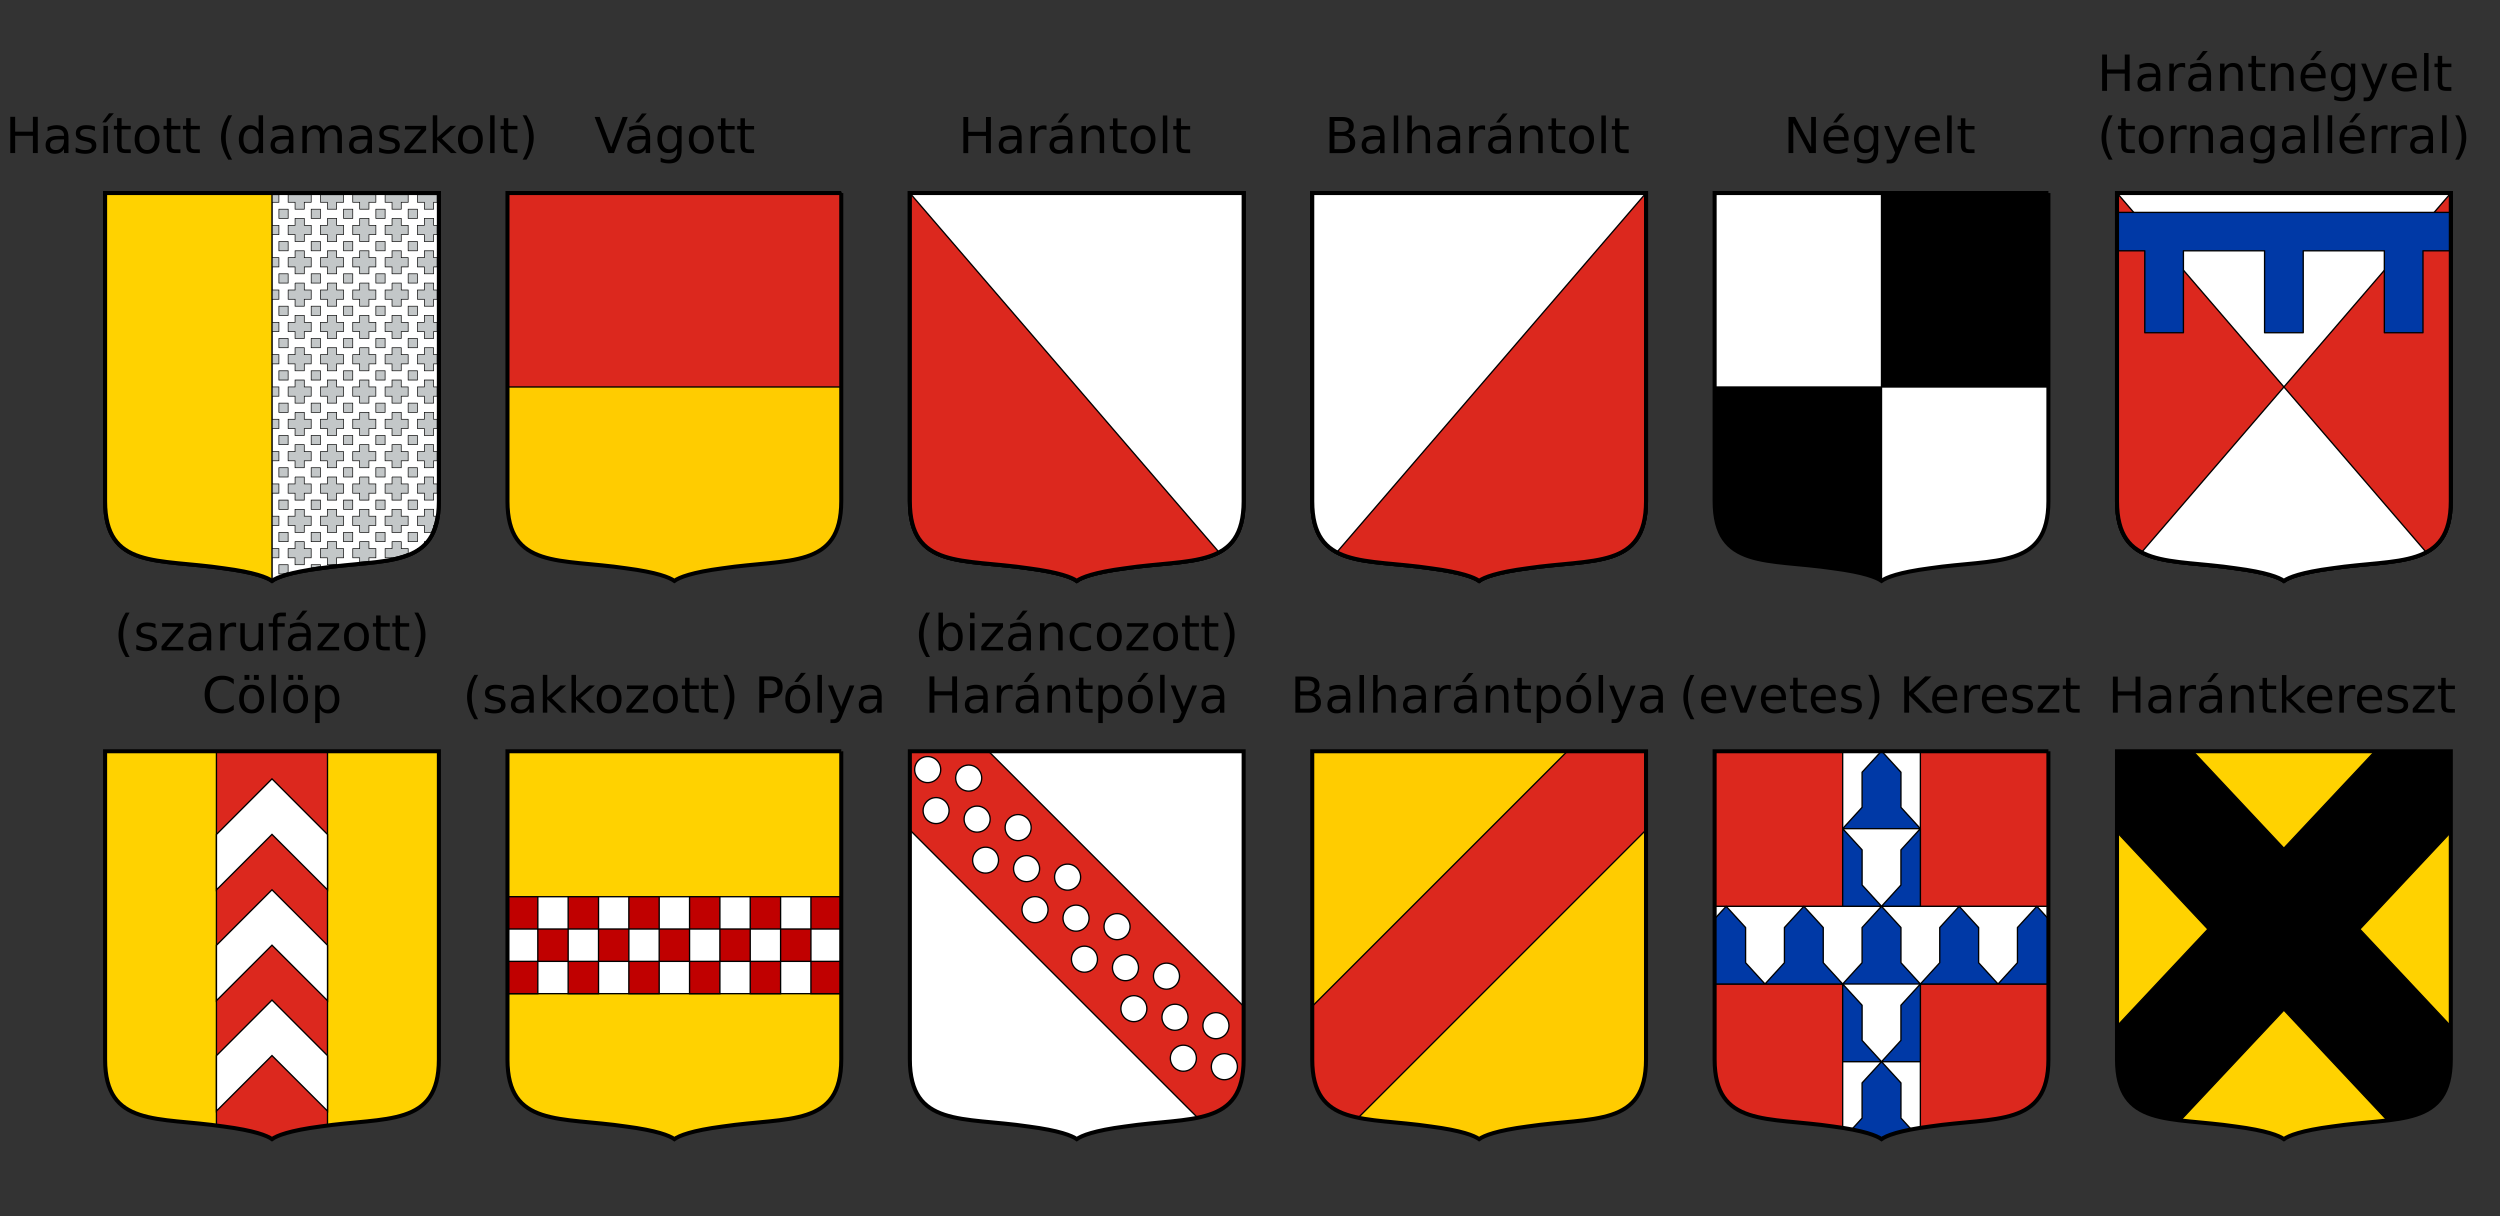 <svg xmlns="http://www.w3.org/2000/svg" width="1850" height="900"><rect width="100%" height="100%" fill="#333333" stroke="none"/><path d="m1361.51 83.947-5.032 6.75h2.75l5.844-6.75h-3.562zm79.406 1.469v27.875h3.312V85.416h-3.312zm-117.406 1.125v26.75h3.531V90.916l11.844 22.375h4.875v-26.75h-3.5v22.375l-11.875-22.375h-4.875zm127.531 1v5.688h-2.406v2.562h2.406v10.875c0 2.507.47 4.232 1.437 5.188.967.943 2.739 1.437 5.282 1.437h3.375v-2.781h-3.375c-1.373 0-2.297-.222-2.75-.688-.442-.465-.657-1.52-.657-3.156V95.791h6.782v-2.562h-6.782V87.54h-3.312zm-91.813 5.188c-3.008 0-5.408.972-7.187 2.906-1.767 1.922-2.656 4.53-2.656 7.812 0 3.176.919 5.7 2.781 7.563 1.874 1.862 4.426 2.781 7.625 2.781 1.277 0 2.54-.112 3.781-.375a19.696 19.696 0 0 0 3.625-1.156v-3.125c-1.17.62-2.337 1.096-3.531 1.406-1.182.31-2.422.469-3.688.469-2.184 0-3.895-.6-5.125-1.781-1.217-1.194-1.888-2.92-2.03-5.188h15.155v-1.625c0-2.984-.799-5.331-2.375-7.062-1.563-1.743-3.677-2.625-6.375-2.625zm20.907 0c-2.46 0-4.434.938-5.938 2.812-1.504 1.874-2.25 4.365-2.25 7.469 0 3.092.746 5.594 2.25 7.469 1.504 1.874 3.479 2.812 5.938 2.812 1.48 0 2.75-.29 3.812-.875 1.063-.585 1.945-1.474 2.625-2.656v1.625c0 2.28-.52 3.971-1.594 5.094-1.074 1.134-2.714 1.718-4.875 1.718-.978 0-1.931-.124-2.875-.375-.943-.25-1.908-.662-2.875-1.187v3.219a16.07 16.07 0 0 0 3 .78c1.027.18 2.124.282 3.282.282 3.127 0 5.452-.829 6.968-2.5 1.517-1.66 2.282-4.21 2.282-7.625V93.229h-3.313v3.03c-.68-1.181-1.562-2.07-2.625-2.655-1.062-.585-2.332-.875-3.812-.875zm46.625 0c-3.009 0-5.409.972-7.188 2.906-1.767 1.922-2.656 4.53-2.656 7.812 0 3.176.95 5.7 2.812 7.563 1.875 1.862 4.395 2.781 7.594 2.781 1.278 0 2.54-.112 3.781-.375a20.001 20.001 0 0 0 3.657-1.156v-3.125a16.488 16.488 0 0 1-3.563 1.406 14.28 14.28 0 0 1-3.656.469c-2.185 0-3.895-.6-5.125-1.781-1.218-1.194-1.92-2.92-2.063-5.188h15.157v-1.625c0-2.984-.768-5.331-2.344-7.062-1.564-1.743-3.708-2.625-6.406-2.625zm-32.469.5 8.125 19.718-.594 1.5c-.609 1.6-1.186 2.633-1.687 3.063-.502.43-1.187.656-2.094.656h-1.938v2.75h2.625c1.48 0 2.68-.366 3.563-1.094.883-.728 1.788-2.3 2.719-4.687l8.812-21.906h-3.5l-6.281 15.687-6.25-15.687h-3.5zm-13.344 2.28c1.779 0 3.178.656 4.156 1.97.991 1.313 1.47 3.143 1.47 5.53 0 2.376-.479 4.219-1.47 5.532-.978 1.313-2.377 1.969-4.156 1.969-1.767 0-3.134-.656-4.125-1.969-.979-1.313-1.469-3.156-1.469-5.531 0-2.388.49-4.218 1.47-5.531.99-1.314 2.357-1.97 4.124-1.97zm-21.687.032c1.623 0 2.927.52 3.906 1.594.99 1.074 1.476 2.51 1.5 4.312l-11.75.032c.167-1.887.808-3.337 1.906-4.375 1.11-1.04 2.6-1.563 4.438-1.563zm67.531 0c1.624 0 2.927.52 3.906 1.594.991 1.074 1.508 2.51 1.531 4.312l-11.75.032c.168-1.887.808-3.337 1.907-4.375 1.11-1.04 2.568-1.563 4.406-1.563zM1112.106 83.988l-5 6.718h2.719l5.843-6.718h-3.562zm-80.719 1.468V113.3h3.281V85.456h-3.281zm10.031 0V113.3h3.313v-11.312c0-1.958.536-3.523 1.562-4.657 1.027-1.134 2.409-1.687 4.188-1.687 1.48 0 2.603.463 3.344 1.406.74.943 1.125 2.352 1.125 4.25v12h3.28v-12.094c0-2.77-.599-4.86-1.78-6.28-1.182-1.433-2.915-2.157-5.22-2.157-1.396 0-2.644.31-3.718.906-1.062.597-1.993 1.482-2.781 2.688V85.456h-3.313zm143.594 0V113.3h3.313V85.456h-3.313zm-201.125 1.125v26.72h9.594c2.996 0 5.314-.637 6.937-1.938 1.624-1.302 2.438-3.144 2.438-5.532 0-1.814-.478-3.325-1.469-4.53-.979-1.219-2.377-2.025-4.156-2.407 1.48-.239 2.61-.846 3.375-1.813.764-.967 1.156-2.27 1.156-3.906 0-2.113-.758-3.729-2.25-4.875s-3.617-1.719-6.375-1.719h-9.25zm164.281.97v5.718h-2.437v2.562h2.437v10.875c0 2.507.47 4.233 1.438 5.188.967.943 2.738 1.406 5.281 1.406h3.375v-2.75h-3.375c-1.373 0-2.296-.222-2.75-.687-.442-.466-.656-1.521-.656-3.157V95.831h6.781V93.27h-6.781V87.55h-3.313zm46.969 0v5.718h-2.406v2.562h2.406v10.875c0 2.507.502 4.233 1.469 5.188.967.943 2.707 1.406 5.25 1.406h3.375v-2.75h-3.375c-1.373 0-2.297-.222-2.75-.687-.442-.466-.656-1.521-.656-3.157V95.831h6.78V93.27h-6.78V87.55h-3.313zm-207.625 2h5.344c1.767 0 3.078.33 3.937 1 .872.668 1.313 1.681 1.313 3.03 0 1.361-.441 2.363-1.313 3.032-.86.656-2.17 1-3.937 1h-5.344V89.55zm28.406 3.218c-1.074 0-2.178.136-3.312.375a21.282 21.282 0 0 0-3.5 1.031v3.031a13.16 13.16 0 0 1 3.125-1.218 13.818 13.818 0 0 1 3.375-.407c1.802 0 3.196.415 4.187 1.25 1.003.824 1.5 1.984 1.5 3.5v.313h-4.625c-2.996 0-5.265.573-6.781 1.719-1.504 1.146-2.25 2.868-2.25 5.125 0 1.934.607 3.467 1.813 4.625 1.217 1.146 2.852 1.718 4.906 1.718 1.623 0 3.003-.27 4.125-.843 1.122-.585 2.06-1.501 2.812-2.72v3.032h3.282v-11.437c0-3.056-.724-5.34-2.157-6.844-1.432-1.504-3.599-2.25-6.5-2.25zm55.969 0c-1.074 0-2.178.136-3.312.375a21.599 21.599 0 0 0-3.532 1.031v3.031c1.003-.549 2.07-.944 3.157-1.218a13.567 13.567 0 0 1 3.343-.407c1.803 0 3.197.415 4.188 1.25 1.003.824 1.5 1.984 1.5 3.5v.313h-4.625c-2.997 0-5.265.573-6.781 1.719-1.505 1.146-2.25 2.868-2.25 5.125 0 1.934.606 3.467 1.812 4.625 1.218 1.146 2.853 1.718 4.906 1.718 1.624 0 3.003-.27 4.125-.843 1.122-.585 2.06-1.501 2.813-2.72v3.032h3.281v-11.437c0-3.056-.692-5.34-2.125-6.844-1.433-1.504-3.6-2.25-6.5-2.25zm25.375 0c-1.588 0-2.921.31-4.031.906-1.11.585-2.027 1.47-2.719 2.688v-3.094h-3.312V113.3h3.312v-10.562c0-2.269.51-3.982 1.5-5.188 1.003-1.218 2.419-1.844 4.281-1.844.526 0 1.008.05 1.438.157a4.17 4.17 0 0 1 1.219.468l-.032-3.375a10.12 10.12 0 0 0-.906-.125 5.949 5.949 0 0 0-.75-.062zm12.219 0c-1.075 0-2.179.136-3.313.375a21.282 21.282 0 0 0-3.5 1.031v3.031a13.16 13.16 0 0 1 3.125-1.218 13.567 13.567 0 0 1 3.344-.407c1.803 0 3.197.415 4.188 1.25 1.002.824 1.5 1.984 1.5 3.5v.313h-4.625c-2.997 0-5.234.573-6.75 1.719-1.505 1.146-2.25 2.868-2.25 5.125 0 1.934.575 3.467 1.78 4.625 1.218 1.146 2.854 1.718 4.907 1.718 1.624 0 3.003-.27 4.125-.843 1.122-.585 2.06-1.501 2.813-2.72v3.032h3.312v-11.437c0-3.056-.724-5.34-2.156-6.844-1.433-1.504-3.6-2.25-6.5-2.25zm25.125 0c-1.397 0-2.645.31-3.719.906-1.062.597-1.993 1.482-2.781 2.688v-3.094h-3.313V113.3h3.313v-11.312c0-1.958.536-3.523 1.562-4.657 1.027-1.134 2.409-1.687 4.188-1.687 1.48 0 2.603.463 3.344 1.406.74.943 1.093 2.352 1.093 4.25v12h3.313v-12.094c0-2.77-.6-4.86-1.781-6.28-1.182-1.433-2.915-2.157-5.22-2.157zm35.781 0c-2.877 0-5.146.95-6.781 2.812-1.624 1.863-2.438 4.424-2.438 7.72 0 3.282.814 5.875 2.438 7.75 1.635 1.861 3.904 2.78 6.781 2.78 2.865 0 5.115-.919 6.75-2.78 1.635-1.875 2.438-4.468 2.438-7.75 0-3.296-.803-5.857-2.438-7.72-1.635-1.862-3.885-2.812-6.75-2.812zm0 2.812c1.755 0 3.13.697 4.156 2.094 1.027 1.385 1.563 3.25 1.563 5.625 0 2.388-.536 4.272-1.563 5.656-1.026 1.385-2.401 2.094-4.156 2.094-1.779 0-3.192-.69-4.219-2.062-1.014-1.385-1.531-3.288-1.531-5.688s.536-4.283 1.563-5.656c1.026-1.385 2.42-2.063 4.187-2.063zm-182.875 4.97h5.813c1.945 0 3.38.387 4.312 1.187.943.788 1.406 2.016 1.406 3.687 0 1.66-.463 2.907-1.406 3.719-.931.8-2.367 1.187-4.312 1.187h-5.813v-9.78zm30.5 2.687h3.281v.718c0 2.15-.546 3.887-1.656 5.188-1.098 1.29-2.58 1.937-4.406 1.937-1.325 0-2.38-.35-3.156-1.03-.765-.693-1.125-1.612-1.125-2.782 0-1.468.504-2.516 1.53-3.125 1.027-.609 2.87-.906 5.532-.906zm55.938 0h3.28v.718c0 2.15-.545 3.887-1.655 5.188-1.099 1.29-2.58 1.937-4.407 1.937-1.325 0-2.38-.35-3.156-1.03-.764-.693-1.125-1.612-1.125-2.782 0-1.468.505-2.516 1.531-3.125 1.027-.609 2.87-.906 5.532-.906zm37.593 0h3.282v.718c0 2.15-.547 3.887-1.657 5.188-1.098 1.29-2.548 1.937-4.375 1.937-1.325 0-2.38-.35-3.156-1.03-.764-.693-1.156-1.612-1.156-2.782 0-1.468.504-2.516 1.531-3.125s2.87-.906 5.531-.906zM787.592 83.983l-5.03 6.72h2.75l5.843-6.72h-3.563zm72.907 1.47v27.843h3.28V85.452h-3.28zm-147.625 1.124v26.719h3.625v-12.719h13.125v12.719h3.625V86.577h-3.625v10.969h-13.125V86.577h-3.625zm110.75.969v5.719h-2.407v2.562h2.407v10.875c0 2.507.501 4.233 1.468 5.188.967.943 2.708 1.406 5.25 1.406h3.375v-2.75h-3.375c-1.372 0-2.296-.222-2.75-.688-.441-.465-.656-1.52-.656-3.156V95.827h6.781v-2.562h-6.78v-5.719h-3.313zm47 0v5.719h-2.438v2.562h2.438v10.875c0 2.507.47 4.233 1.437 5.188.967.943 2.739 1.406 5.281 1.406h3.375v-2.75h-3.375c-1.372 0-2.296-.222-2.75-.688-.441-.465-.656-1.52-.656-3.156V95.827h6.781v-2.562h-6.78v-5.719h-3.313zm-123.282 5.219c-1.074 0-2.178.136-3.312.375a21.282 21.282 0 0 0-3.5 1.031v3.031a13.16 13.16 0 0 1 3.125-1.219 13.567 13.567 0 0 1 3.344-.406c1.802 0 3.196.415 4.187 1.25 1.003.824 1.5 1.984 1.5 3.5v.313h-4.594c-2.996 0-5.265.572-6.78 1.718-1.505 1.147-2.25 2.87-2.25 5.125 0 1.934.606 3.468 1.812 4.625 1.217 1.147 2.853 1.72 4.906 1.72 1.623 0 2.971-.272 4.094-.845 1.122-.584 2.06-1.5 2.812-2.718v3.031H756v-11.438c0-3.056-.724-5.34-2.157-6.843-1.432-1.504-3.599-2.25-6.5-2.25zm25.407 0c-1.588 0-2.953.31-4.063.906-1.11.585-1.995 1.47-2.687 2.687v-3.093h-3.313v20.031H766v-10.563c0-2.268.478-3.981 1.468-5.187 1.003-1.218 2.45-1.844 4.313-1.844.525 0 1.008.05 1.437.156.442.096.818.254 1.188.47v-3.376c-.334-.06-.632-.101-.906-.125a5.95 5.95 0 0 0-.75-.062zm12.187 0c-1.074 0-2.178.136-3.312.375a21.282 21.282 0 0 0-3.5 1.031v3.031a13.16 13.16 0 0 1 3.125-1.219 13.818 13.818 0 0 1 3.375-.406c1.802 0 3.196.415 4.187 1.25 1.003.824 1.5 1.984 1.5 3.5v.313h-4.625c-2.996 0-5.265.572-6.781 1.718-1.504 1.147-2.25 2.87-2.25 5.125 0 1.934.607 3.468 1.812 4.625 1.218 1.147 2.853 1.72 4.907 1.72 1.623 0 3.002-.272 4.125-.845 1.122-.584 2.06-1.5 2.812-2.718v3.031h3.281v-11.438c0-3.056-.723-5.34-2.156-6.843-1.432-1.504-3.599-2.25-6.5-2.25zm25.125 0c-1.397 0-2.613.31-3.687.906-1.063.597-1.994 1.482-2.782 2.687v-3.093h-3.312v20.031h3.312v-11.313c0-1.957.505-3.522 1.532-4.656 1.026-1.134 2.44-1.687 4.218-1.687 1.48 0 2.573.463 3.313 1.406.74.943 1.125 2.352 1.125 4.25v12h3.281v-12.094c0-2.77-.568-4.86-1.75-6.281-1.182-1.433-2.946-2.156-5.25-2.156zm35.781 0c-2.877 0-5.114.95-6.75 2.812-1.623 1.863-2.437 4.424-2.437 7.719 0 3.283.814 5.876 2.437 7.75 1.636 1.862 3.873 2.781 6.75 2.781 2.865 0 5.115-.919 6.75-2.781 1.636-1.874 2.47-4.467 2.47-7.75 0-3.295-.834-5.856-2.47-7.719-1.635-1.862-3.885-2.812-6.75-2.812zm0 2.812c1.755 0 3.161.697 4.188 2.094 1.027 1.385 1.531 3.25 1.531 5.625 0 2.388-.504 4.271-1.531 5.656-1.027 1.385-2.433 2.094-4.188 2.094-1.778 0-3.16-.69-4.187-2.063-1.015-1.384-1.531-3.288-1.531-5.687 0-2.4.504-4.283 1.53-5.656 1.028-1.385 2.422-2.063 4.188-2.063zm-96.406 7.656h3.25v.72c0 2.148-.546 3.885-1.656 5.187-1.098 1.289-2.549 1.937-4.375 1.937-1.325 0-2.38-.35-3.156-1.031-.764-.692-1.157-1.611-1.157-2.781 0-1.469.505-2.516 1.532-3.125 1.026-.61 2.9-.907 5.562-.907zm37.594 0h3.281v.72c0 2.148-.577 3.885-1.687 5.187-1.099 1.289-2.549 1.937-4.375 1.937-1.325 0-2.38-.35-3.157-1.031-.764-.692-1.125-1.611-1.125-2.781 0-1.469.505-2.516 1.532-3.125 1.026-.61 2.869-.907 5.53-.907zM475.063 83.947l-5 6.75h2.75l5.813-6.75h-3.563zm-35.03 2.594 10.218 26.75h4.094l10.187-26.75h-3.781l-8.469 22.5-8.469-22.5h-3.78zm93.5 1v5.688h-2.407v2.562h2.406v10.875c0 2.507.502 4.232 1.469 5.188.967.943 2.707 1.437 5.25 1.437h3.375v-2.781h-3.375c-1.373 0-2.296-.222-2.75-.688-.442-.465-.656-1.52-.656-3.156V95.791h6.78v-2.562h-6.78V87.54h-3.313zm14.405 0v5.688h-2.406v2.562h2.406v10.875c0 2.507.471 4.232 1.438 5.188.967.943 2.738 1.437 5.281 1.437h3.375v-2.781h-3.375c-1.373 0-2.296-.222-2.75-.688-.442-.465-.656-1.52-.656-3.156V95.791h6.781v-2.562h-6.781V87.54h-3.313zm-75.5 5.188c-1.074 0-2.178.136-3.312.375a21.284 21.284 0 0 0-3.5 1.03v3.063a13.258 13.258 0 0 1 3.125-1.25 13.576 13.576 0 0 1 3.344-.406c1.802 0 3.196.414 4.187 1.25 1.003.824 1.5 1.984 1.5 3.5v.344h-4.594c-2.996 0-5.265.572-6.78 1.719-1.505 1.146-2.25 2.837-2.25 5.093 0 1.934.606 3.467 1.812 4.625 1.217 1.146 2.853 1.719 4.906 1.719 1.623 0 2.972-.27 4.094-.844 1.122-.585 2.06-1.5 2.812-2.718v3.062h3.313v-11.469c0-3.056-.724-5.308-2.157-6.812-1.432-1.504-3.599-2.281-6.5-2.281zm22.22 0c-2.46 0-4.434.938-5.938 2.812-1.504 1.874-2.25 4.365-2.25 7.469 0 3.092.746 5.594 2.25 7.469 1.504 1.874 3.478 2.812 5.937 2.812 1.48 0 2.75-.29 3.813-.875 1.062-.585 1.944-1.474 2.625-2.656v1.625c0 2.28-.55 3.971-1.625 5.094-1.075 1.134-2.683 1.718-4.844 1.718-.979 0-1.932-.124-2.875-.375-.943-.25-1.908-.662-2.875-1.187v3.219a16.07 16.07 0 0 0 3 .78c1.027.18 2.123.282 3.281.282 3.128 0 5.453-.829 6.969-2.5 1.516-1.66 2.25-4.21 2.25-7.625V93.229h-3.281v3.03c-.68-1.181-1.563-2.07-2.625-2.655-1.063-.585-2.333-.875-3.813-.875zm24.28 0c-2.877 0-5.114.95-6.75 2.812-1.623 1.862-2.437 4.424-2.437 7.719 0 3.283.814 5.876 2.437 7.75 1.636 1.862 3.873 2.781 6.75 2.781 2.866 0 5.115-.919 6.75-2.781 1.636-1.874 2.47-4.467 2.47-7.75 0-3.295-.834-5.857-2.47-7.719-1.635-1.862-3.884-2.812-6.75-2.812zm-23.468 2.78c1.778 0 3.146.656 4.125 1.97.99 1.313 1.5 3.143 1.5 5.53 0 2.376-.51 4.219-1.5 5.532-.98 1.313-2.347 1.969-4.125 1.969-1.767 0-3.134-.656-4.125-1.969-.98-1.313-1.47-3.156-1.47-5.531 0-2.388.49-4.218 1.47-5.531.99-1.314 2.358-1.97 4.125-1.97zm23.468.032c1.755 0 3.161.697 4.188 2.094 1.027 1.385 1.531 3.25 1.531 5.625 0 2.387-.504 4.271-1.531 5.656-1.027 1.385-2.433 2.094-4.188 2.094-1.778 0-3.16-.69-4.187-2.063-1.015-1.385-1.531-3.288-1.531-5.687 0-2.4.504-4.284 1.53-5.656 1.028-1.385 2.422-2.063 4.188-2.063zm-44.406 7.656h3.25v.75c0 2.15-.546 3.855-1.656 5.157-1.098 1.289-2.549 1.937-4.375 1.937-1.325 0-2.38-.35-3.156-1.031-.764-.693-1.157-1.612-1.157-2.781 0-1.469.536-2.517 1.563-3.125 1.027-.61 2.869-.907 5.531-.907z" style="font-size:18.337px;font-style:normal;font-weight:400;fill:#000;fill-opacity:1;stroke:none;font-family:Bitstream Vera Sans;-inkscape-font-specification:'3rd Man'"/><path d="M622.532 142.849v228.108c-.08 50.152-38.942 42.306-87.676 49.565-23.065 3.018-32.224 6.794-35.824 9.327-3.6-2.533-12.758-6.31-35.823-9.327-48.735-7.259-87.597.587-87.677-49.565V142.849h247z" style="fill:#fc0;fill-opacity:1;stroke:none"/><path d="M375.543 142.86v143.5h247v-143.5h-247z" style="fill:#dc281e;fill-opacity:1;stroke:#000"/><path d="M622.532 142.849v228.108c-.08 50.152-38.942 42.306-87.676 49.565-23.065 3.018-32.224 6.794-35.824 9.327-3.6-2.533-12.758-6.31-35.823-9.327-48.735-7.259-87.597.587-87.677-49.565V142.849h247z" style="fill:none;stroke:#000;stroke-width:3;stroke-miterlimit:4;stroke-dasharray:none"/><path d="M920.296 142.849v228.108c-.08 50.152-38.942 42.306-87.677 49.565-23.065 3.018-32.224 6.794-35.823 9.327-3.6-2.533-12.759-6.31-35.824-9.327-48.735-7.259-87.597.587-87.676-49.565V142.849h247z" style="fill:#dc281e;fill-opacity:1;stroke:#000;stroke-width:3;stroke-miterlimit:4;stroke-dasharray:none"/><path d="M673.304 142.847 902.116 408.69c11.383-6.05 18.155-16.847 18.188-37.718V142.847h-247z" style="fill:#fff;stroke:#000;stroke-width:1px;stroke-linecap:butt;stroke-linejoin:miter;stroke-opacity:1"/><path d="M920.296 142.849v228.108c-.08 50.152-38.942 42.306-87.677 49.565-23.065 3.018-32.224 6.794-35.823 9.327-3.6-2.533-12.759-6.31-35.824-9.327-48.735-7.259-87.597.587-87.676-49.565V142.849h247z" style="fill:none;stroke:#000;stroke-width:3;stroke-miterlimit:4;stroke-dasharray:none"/><path d="M920.296 142.849v228.108c-.08 50.152-38.942 42.306-87.677 49.565-23.065 3.018-32.224 6.794-35.823 9.327-3.6-2.533-12.759-6.31-35.824-9.327-48.735-7.259-87.597.587-87.676-49.565V142.849h247z" style="fill:#dc281e;fill-opacity:1;stroke:none"/><path d="M673.304 142.847 902.116 408.69c11.383-6.05 18.155-16.847 18.188-37.718V142.847h-247z" style="fill:#fff;stroke:#000;stroke-width:1px;stroke-linecap:butt;stroke-linejoin:miter;stroke-opacity:1"/><path d="M920.296 142.849v228.108c-.08 50.152-38.942 42.306-87.677 49.565-23.065 3.018-32.224 6.794-35.823 9.327-3.6-2.533-12.759-6.31-35.824-9.327-48.735-7.259-87.597.587-87.676-49.565V142.849h247z" style="fill:none;stroke:#000;stroke-width:3;stroke-miterlimit:4;stroke-dasharray:none"/><path d="M971.059 142.849v228.108c.08 50.152 38.942 42.306 87.676 49.565 23.065 3.018 32.224 6.794 35.824 9.327 3.6-2.533 12.758-6.31 35.824-9.327 48.734-7.259 87.596.587 87.676-49.565V142.849h-247z" style="fill:#dc281e;fill-opacity:1;stroke:#000;stroke-width:3;stroke-miterlimit:4;stroke-dasharray:none"/><path d="M1218.05 142.847 989.239 408.69c-11.383-6.05-18.154-16.847-18.187-37.718V142.847h247z" style="fill:#fff;stroke:#000;stroke-width:1px;stroke-linecap:butt;stroke-linejoin:miter;stroke-opacity:1"/><path d="M971.059 142.849v228.108c.08 50.152 38.942 42.306 87.676 49.565 23.065 3.018 32.224 6.794 35.824 9.327 3.6-2.533 12.758-6.31 35.824-9.327 48.734-7.259 87.596.587 87.676-49.565V142.849h-247z" style="fill:none;stroke:#000;stroke-width:3;stroke-miterlimit:4;stroke-dasharray:none"/><path d="M971.059 142.849v228.108c.08 50.152 38.942 42.306 87.676 49.565 23.065 3.018 32.224 6.794 35.824 9.327 3.6-2.533 12.758-6.31 35.824-9.327 48.734-7.259 87.596.587 87.676-49.565V142.849h-247z" style="fill:#dc281e;fill-opacity:1;stroke:none"/><path d="M1218.05 142.847 989.239 408.69c-11.383-6.05-18.154-16.847-18.187-37.718V142.847h247z" style="fill:#fff;stroke:#000;stroke-width:1px;stroke-linecap:butt;stroke-linejoin:miter;stroke-opacity:1"/><path d="M971.059 142.849v228.108c.08 50.152 38.942 42.306 87.676 49.565 23.065 3.018 32.224 6.794 35.824 9.327 3.6-2.533 12.758-6.31 35.824-9.327 48.734-7.259 87.596.587 87.676-49.565V142.849h-247z" style="fill:none;stroke:#000;stroke-width:3;stroke-miterlimit:4;stroke-dasharray:none"/><path d="M1813.586 142.849v228.108c-.08 50.152-38.942 42.306-87.677 49.565-23.065 3.018-32.224 6.794-35.823 9.327-3.6-2.533-12.759-6.31-35.824-9.327-48.735-7.259-87.597.587-87.676-49.565V142.849h247z" style="fill:#dc281e;fill-opacity:1;stroke:#000;stroke-width:3;stroke-miterlimit:4;stroke-dasharray:none"/><path d="m1566.594 142.847 228.812 265.843c11.384-6.05 18.155-16.847 18.188-37.718V142.847h-247z" style="fill:#fff;stroke:#000;stroke-width:1px;stroke-linecap:butt;stroke-linejoin:miter;stroke-opacity:1"/><path d="M1813.586 142.849v228.108c-.08 50.152-38.942 42.306-87.677 49.565-23.065 3.018-32.224 6.794-35.823 9.327-3.6-2.533-12.759-6.31-35.824-9.327-48.735-7.259-87.597.587-87.676-49.565V142.849h247z" style="fill:none;stroke:#000;stroke-width:3;stroke-miterlimit:4;stroke-dasharray:none"/><path d="M1813.586 142.849v228.108c-.08 50.152-38.942 42.306-87.677 49.565-23.065 3.018-32.224 6.794-35.823 9.327-3.6-2.533-12.759-6.31-35.824-9.327-48.735-7.259-87.597.587-87.676-49.565V142.849h247z" style="fill:#fff;fill-opacity:1;stroke:none"/><path d="M1566.61 142.847v228.125c.033 20.871 6.804 31.667 18.187 37.718l105.312-122.343-123.5-143.5zm123.5 143.5 105.312 122.343c11.383-6.05 18.154-16.847 18.187-37.718V142.847l-123.5 143.5z" style="fill:#dc281e;fill-opacity:1;stroke:#000;stroke-width:1px;stroke-linecap:butt;stroke-linejoin:miter;stroke-opacity:1"/><path d="M1566.57 157.175v28.406h20.563v60.625h28.594V185.58h60.062v60.625h28.594V185.58h60.031v60.625h28.594V185.58h20.563v-28.406h-247z" style="fill:#0039a6;fill-opacity:1;stroke:#000;stroke-width:1;stroke-linecap:round;stroke-linejoin:round;stroke-miterlimit:4;stroke-opacity:1;stroke-dasharray:none;stroke-dashoffset:0"/><path d="M1813.586 142.849v228.108c-.08 50.152-38.942 42.306-87.677 49.565-23.065 3.018-32.224 6.794-35.823 9.327-3.6-2.533-12.759-6.31-35.824-9.327-48.735-7.259-87.597.587-87.676-49.565V142.849h247z" style="fill:none;stroke:#000;stroke-width:3;stroke-miterlimit:4;stroke-dasharray:none"/><path d="M1515.822 142.849v228.108c-.08 50.152-38.941 42.306-87.676 49.565-23.065 3.018-32.224 6.794-35.824 9.327-3.6-2.533-12.758-6.31-35.823-9.327-48.735-7.259-87.597.587-87.677-49.565V142.849h247z" style="fill:#000;fill-opacity:1;stroke:none"/><path d="M1268.81 142.864v143.5h123.5v-143.5h-123.5zm123.5 143.5v143.5c3.6-2.533 12.778-6.326 35.843-9.343 48.735-7.26 87.577.59 87.657-49.563v-84.594h-123.5z" style="fill:#fff;fill-opacity:1;stroke:#000"/><path d="M1515.822 142.849v228.108c-.08 50.152-38.941 42.306-87.676 49.565-23.065 3.018-32.224 6.794-35.824 9.327-3.6-2.533-12.758-6.31-35.823-9.327-48.735-7.259-87.597.587-87.677-49.565V142.849h247z" style="fill:none;stroke:#000;stroke-width:3;stroke-miterlimit:4;stroke-dasharray:none"/><path d="m1638.258 498.082-5.032 6.719h2.75l5.844-6.719h-3.562zm50.375 1.469v27.844h3.312v-9.782l10.188 9.782h4.28l-11.093-10.657 10.656-9.375h-4.218l-9.813 8.625v-16.437h-3.312zm-125.094 1.125v26.719h3.625v-12.72h13.125v12.72h3.625v-26.72h-3.625v10.97h-13.125v-10.97h-3.625zm110.75.969v5.718h-2.406v2.532h2.406V520.8c0 2.507.502 4.232 1.469 5.187.966.943 2.707 1.407 5.25 1.407h3.375v-2.75h-3.375c-1.373 0-2.297-.222-2.75-.688-.442-.466-.657-1.52-.657-3.156v-10.906h6.782v-2.532h-6.782v-5.718h-3.312zm132.219 0v5.718h-2.407v2.532h2.407V520.8c0 2.507.501 4.232 1.468 5.187.967.943 2.707 1.407 5.25 1.407h3.407v-2.75h-3.407c-1.373 0-2.265-.222-2.718-.688-.442-.466-.688-1.52-.688-3.156v-10.906h6.813v-2.532h-6.813v-5.718h-3.312zm-208.5 5.218c-1.075 0-2.179.137-3.313.375a21.282 21.282 0 0 0-3.5 1.032v3.03a13.16 13.16 0 0 1 3.125-1.218 13.597 13.597 0 0 1 3.344-.437c1.802 0 3.196.445 4.187 1.28 1.003.825 1.5 1.985 1.5 3.5v.313h-4.593c-2.997 0-5.266.573-6.782 1.719-1.504 1.146-2.25 2.869-2.25 5.125 0 1.934.607 3.467 1.813 4.625 1.217 1.146 2.853 1.719 4.906 1.719 1.624 0 2.972-.302 4.094-.875 1.122-.585 2.06-1.47 2.812-2.688v3.032h3.313v-11.438c0-3.056-.724-5.34-2.156-6.844-1.433-1.504-3.6-2.25-6.5-2.25zm25.406 0c-1.588 0-2.953.31-4.063.907-1.11.584-1.995 1.47-2.687 2.687v-3.094h-3.313v20.032h3.313v-10.563c0-2.268.478-4.013 1.469-5.219 1.002-1.217 2.45-1.812 4.312-1.812.525 0 1.008.049 1.438.156.441.096.848.254 1.218.469l-.031-3.375c-.334-.06-.632-.101-.906-.125a5.949 5.949 0 0 0-.75-.063zm12.187 0c-1.074 0-2.178.137-3.312.375a21.282 21.282 0 0 0-3.5 1.032v3.03a13.16 13.16 0 0 1 3.125-1.218 13.848 13.848 0 0 1 3.375-.437c1.802 0 3.196.445 4.187 1.28 1.003.825 1.5 1.985 1.5 3.5v.313h-4.625c-2.996 0-5.265.573-6.781 1.719-1.504 1.146-2.25 2.869-2.25 5.125 0 1.934.607 3.467 1.813 4.625 1.217 1.146 2.852 1.719 4.906 1.719 1.623 0 3.003-.302 4.125-.875 1.122-.585 2.06-1.47 2.812-2.688v3.032h3.282v-11.438c0-3.056-.724-5.34-2.157-6.844-1.432-1.504-3.599-2.25-6.5-2.25zm25.125 0c-1.397 0-2.613.31-3.687.907-1.063.596-1.994 1.481-2.781 2.687v-3.094h-3.313v20.032h3.313v-11.313c0-1.958.504-3.522 1.53-4.656 1.027-1.134 2.44-1.688 4.22-1.688 1.48 0 2.572.463 3.312 1.407.74.943 1.125 2.351 1.125 4.25v12h3.281V515.3c0-2.77-.568-4.86-1.75-6.281-1.182-1.433-2.946-2.157-5.25-2.157zm56.407 0c-3.009 0-5.41.973-7.188 2.907-1.767 1.922-2.656 4.53-2.656 7.812 0 3.175.95 5.7 2.812 7.563 1.874 1.862 4.395 2.78 7.594 2.78 1.277 0 2.54-.143 3.781-.405a19.591 19.591 0 0 0 3.625-1.125v-3.125c-1.17.62-2.337 1.095-3.531 1.406-1.182.31-2.422.469-3.687.469-2.185 0-3.865-.6-5.094-1.782-1.218-1.194-1.92-2.919-2.063-5.187h15.157v-1.625c0-2.985-.8-5.332-2.375-7.063-1.564-1.743-3.678-2.625-6.375-2.625zm24.093 0c-1.588 0-2.92.31-4.031.907-1.11.584-2.026 1.47-2.719 2.687v-3.094h-3.312v20.032h3.312v-10.563c0-2.268.51-4.013 1.5-5.219 1.003-1.217 2.42-1.812 4.282-1.812.525 0 1.007.049 1.437.156a4.17 4.17 0 0 1 1.219.469l-.031-3.375c-.335-.06-.632-.101-.907-.125a5.949 5.949 0 0 0-.75-.063zm12.782 0c-3.009 0-5.41.973-7.188 2.907-1.767 1.922-2.625 4.53-2.625 7.812 0 3.175.919 5.7 2.781 7.563 1.874 1.862 4.426 2.78 7.625 2.78 1.278 0 2.54-.143 3.782-.405a19.59 19.59 0 0 0 3.625-1.125v-3.125a16.488 16.488 0 0 1-3.563 1.406 14.28 14.28 0 0 1-3.656.469c-2.185 0-3.896-.6-5.125-1.782-1.218-1.194-1.888-2.919-2.031-5.187h15.125v-1.625c0-2.985-.768-5.332-2.344-7.063-1.564-1.743-3.709-2.625-6.406-2.625zm20.562 0c-2.46 0-4.382.505-5.719 1.532-1.337 1.026-2 2.488-2 4.375 0 1.551.468 2.792 1.375 3.687.908.883 2.365 1.539 4.407 1.969l1.156.25c2.041.441 3.372.897 3.969 1.375.608.477.906 1.167.906 2.062 0 .967-.415 1.713-1.25 2.25-.836.526-2.042.813-3.594.813-1.158 0-2.318-.159-3.5-.469-1.182-.322-2.376-.805-3.594-1.437v3.406c1.29.418 2.499.734 3.657.937 1.17.215 2.3.313 3.375.313 2.578 0 4.594-.539 6.062-1.625 1.48-1.087 2.219-2.575 2.219-4.438 0-1.635-.51-2.905-1.5-3.812-.98-.92-2.63-1.624-4.969-2.125l-1.125-.25c-1.767-.394-2.946-.82-3.531-1.25-.585-.442-.875-1.017-.875-1.781 0-1.003.407-1.78 1.219-2.282.823-.501 2.052-.75 3.687-.75 1.074 0 2.122.137 3.125.375 1.003.239 1.975.585 2.906 1.063v-3.125c-.907-.358-1.894-.602-2.968-.781a20.882 20.882 0 0 0-3.438-.282zm11.313.5v2.625h11.937l-12.406 14.407v3h16.094v-2.625h-12.375l12.375-14.407v-3h-15.625zm-68.72 2.282c1.624 0 2.928.55 3.907 1.625.99 1.074 1.507 2.51 1.531 4.312l-11.75.031c.167-1.886.777-3.367 1.875-4.406 1.11-1.039 2.6-1.562 4.438-1.562zm36.876 0c1.623 0 2.927.55 3.906 1.625.99 1.074 1.507 2.51 1.531 4.312l-11.75.031c.167-1.886.808-3.367 1.907-4.406 1.11-1.039 2.567-1.562 4.406-1.562zm-153.938 7.687h3.25v.719c0 2.149-.546 3.886-1.656 5.187-1.098 1.29-2.548 1.938-4.375 1.938-1.325 0-2.38-.351-3.156-1.031-.764-.693-1.156-1.612-1.156-2.782 0-1.468.535-2.516 1.562-3.125 1.027-.609 2.87-.906 5.531-.906zm37.594 0h3.281v.719c0 2.149-.546 3.886-1.656 5.187-1.098 1.29-2.58 1.938-4.406 1.938-1.325 0-2.38-.351-3.156-1.031-.765-.693-1.126-1.612-1.125-2.782 0-1.468.504-2.516 1.53-3.125 1.027-.609 2.87-.906 5.532-.906zM1086.762 498.047l-5 6.719h2.75l5.813-6.72h-3.563zm84.063 0-5.032 6.719h2.75l5.844-6.72h-3.562zm-164.782 1.469v27.875h3.313v-27.875h-3.313zm10.063 0v27.875h3.312v-11.344c0-1.958.505-3.522 1.532-4.656 1.026-1.134 2.44-1.688 4.218-1.688 1.48 0 2.573.463 3.313 1.406.74.943 1.125 2.384 1.125 4.282v12h3.281v-12.125c0-2.77-.6-4.861-1.781-6.282-1.182-1.432-2.915-2.156-5.219-2.156-1.397 0-2.644.31-3.719.906-1.062.597-1.962 1.513-2.75 2.72v-10.938h-3.312zm166.875 0v27.875h3.281v-27.875h-3.281zm-224.406 1.125v26.75h9.593c2.997 0 5.283-.668 6.907-1.97 1.623-1.3 2.437-3.143 2.437-5.53 0-1.815-.478-3.326-1.469-4.532-.979-1.217-2.377-2.024-4.156-2.406 1.48-.239 2.611-.845 3.375-1.812.764-.967 1.156-2.24 1.156-3.875 0-2.113-.757-3.76-2.25-4.907-1.492-1.146-3.617-1.718-6.375-1.718h-9.218zm164.25 1v5.687h-2.438v2.563h2.438v10.875c0 2.507.47 4.232 1.437 5.187.967.943 2.739 1.438 5.281 1.438h3.375v-2.782h-3.375c-1.373 0-2.296-.222-2.75-.687-.441-.466-.656-1.52-.656-3.156V509.89h6.781v-2.563h-6.781v-5.687h-3.312zm-160.657 1.968h5.375c1.767 0 3.078.332 3.938 1 .871.669 1.312 1.683 1.312 3.032 0 1.36-.44 2.394-1.312 3.062-.86.657-2.17.969-3.938.969h-5.375v-8.063zm28.438 3.22c-1.075 0-2.179.135-3.313.374a21.6 21.6 0 0 0-3.531 1.031v3.032c1.003-.55 2.07-.945 3.156-1.22a13.576 13.576 0 0 1 3.344-.405c1.803 0 3.197.414 4.188 1.25 1.002.823 1.5 1.984 1.5 3.5v.312h-4.625c-2.997 0-5.234.573-6.75 1.719-1.505 1.146-2.282 2.869-2.282 5.125 0 1.934.607 3.467 1.813 4.625 1.217 1.146 2.853 1.719 4.906 1.719 1.624 0 3.003-.271 4.125-.844 1.122-.585 2.06-1.501 2.813-2.719v3.063h3.28v-11.47c0-3.055-.692-5.307-2.124-6.812-1.433-1.504-3.6-2.28-6.5-2.28zm55.937 0c-1.074 0-2.178.135-3.312.374a21.599 21.599 0 0 0-3.531 1.031v3.032c1.002-.55 2.07-.945 3.156-1.22a13.576 13.576 0 0 1 3.344-.405c1.802 0 3.196.414 4.187 1.25 1.003.823 1.5 1.984 1.5 3.5v.312h-4.625c-2.996 0-5.234.573-6.75 1.719-1.504 1.146-2.281 2.869-2.281 5.125 0 1.934.607 3.467 1.812 4.625 1.218 1.146 2.853 1.719 4.907 1.719 1.623 0 3.002-.271 4.125-.844 1.122-.585 2.06-1.501 2.812-2.719v3.063h3.313v-11.47c0-3.055-.724-5.307-2.157-6.812-1.432-1.504-3.599-2.28-6.5-2.28zm25.375 0c-1.587 0-2.92.308-4.031.905-1.11.585-2.026 1.501-2.719 2.72v-3.126h-3.312v20.063h3.312v-10.563c0-2.268.51-4.013 1.5-5.219 1.003-1.217 2.42-1.843 4.282-1.843.525 0 1.007.048 1.437.156a4.17 4.17 0 0 1 1.219.469v-3.375c-.334-.06-.663-.102-.938-.125a5.949 5.949 0 0 0-.75-.063zm12.219 0c-1.074 0-2.178.135-3.312.374a21.282 21.282 0 0 0-3.5 1.031v3.032a13.16 13.16 0 0 1 3.125-1.22 13.576 13.576 0 0 1 3.343-.405c1.803 0 3.197.414 4.188 1.25 1.003.823 1.5 1.984 1.5 3.5v.312h-4.594c-2.996 0-5.265.573-6.781 1.719-1.504 1.146-2.25 2.869-2.25 5.125 0 1.934.607 3.467 1.812 4.625 1.218 1.146 2.853 1.719 4.907 1.719 1.623 0 2.971-.271 4.093-.844 1.122-.585 2.06-1.501 2.813-2.719v3.063h3.312v-11.47c0-3.055-.723-5.307-2.156-6.812-1.433-1.504-3.6-2.28-6.5-2.28zm25.125 0c-1.397 0-2.644.308-3.719.905-1.062.597-1.962 1.513-2.75 2.72v-3.126h-3.312v20.063h3.312v-11.344c0-1.958.505-3.522 1.532-4.656 1.026-1.134 2.44-1.688 4.218-1.688 1.48 0 2.573.463 3.313 1.406.74.943 1.125 2.384 1.125 4.282v12h3.281v-12.125c0-2.77-.6-4.861-1.781-6.282-1.182-1.432-2.915-2.156-5.219-2.156zm37.594 0c-1.469 0-2.719.29-3.781.874-1.051.573-1.933 1.463-2.625 2.656v-3.03h-3.313v27.687h3.313v-10.657c.692 1.194 1.574 2.103 2.625 2.688 1.062.573 2.312.844 3.78.844 2.436 0 4.422-.973 5.938-2.907 1.528-1.934 2.282-4.473 2.282-7.625 0-3.151-.754-5.69-2.282-7.625-1.516-1.934-3.502-2.906-5.937-2.906zm21.469 0c-2.878 0-5.146.95-6.782 2.812-1.623 1.862-2.437 4.424-2.437 7.718 0 3.283.814 5.876 2.437 7.75 1.636 1.863 3.904 2.782 6.782 2.782 2.865 0 5.114-.92 6.75-2.782 1.635-1.874 2.437-4.467 2.437-7.75 0-3.294-.802-5.856-2.437-7.718-1.636-1.863-3.885-2.813-6.75-2.813zm53.562 0c-1.074 0-2.178.135-3.312.374a21.6 21.6 0 0 0-3.532 1.031v3.032c1.003-.55 2.07-.945 3.157-1.22a13.576 13.576 0 0 1 3.343-.405c1.803 0 3.197.414 4.188 1.25 1.003.823 1.5 1.984 1.5 3.5v.312h-4.625c-2.997 0-5.234.573-6.75 1.719-1.504 1.146-2.281 2.869-2.281 5.125 0 1.934.606 3.467 1.812 4.625 1.218 1.146 2.853 1.719 4.906 1.719 1.624 0 3.003-.271 4.125-.844 1.122-.585 2.06-1.501 2.813-2.719v3.063h3.312v-11.47c0-3.055-.723-5.307-2.156-6.812-1.433-1.504-3.6-2.28-6.5-2.28zm-31.125.5 8.125 19.718-.594 1.5c-.609 1.6-1.155 2.633-1.656 3.062-.501.43-1.218.625-2.125.625h-1.937v2.782h2.656c1.48 0 2.648-.366 3.531-1.094.883-.728 1.788-2.3 2.719-4.688l8.812-21.906h-3.5l-6.25 15.688-6.281-15.688h-3.5zm-44.687 2.28c1.742 0 3.102.678 4.093 2.063 1.003 1.373 1.5 3.264 1.5 5.687 0 2.424-.497 4.334-1.5 5.72-.99 1.372-2.35 2.062-4.093 2.062-1.743 0-3.123-.69-4.125-2.063-.991-1.385-1.5-3.295-1.5-5.719 0-2.423.509-4.314 1.5-5.687 1.002-1.385 2.382-2.063 4.125-2.063zm22.25.032c1.754 0 3.13.697 4.156 2.093 1.026 1.385 1.562 3.25 1.562 5.625 0 2.388-.536 4.272-1.562 5.657-1.027 1.384-2.402 2.093-4.156 2.093-1.78 0-3.193-.69-4.22-2.062-1.014-1.385-1.5-3.288-1.5-5.688s.505-4.283 1.532-5.656c1.027-1.385 2.42-2.062 4.188-2.062zm-206.157 4.968h5.813c1.946 0 3.381.388 4.312 1.188.943.788 1.407 2.016 1.407 3.687 0 1.66-.464 2.907-1.407 3.72-.93.799-2.366 1.187-4.312 1.187h-5.813v-9.782zm30.5 2.688h3.282v.719c0 2.148-.547 3.886-1.657 5.187-1.098 1.29-2.58 1.938-4.406 1.938-1.325 0-2.38-.351-3.156-1.032-.764-.692-1.125-1.611-1.125-2.78 0-1.47.504-2.517 1.531-3.126s2.87-.906 5.531-.906zm55.938 0h3.281v.719c0 2.148-.546 3.886-1.656 5.187-1.098 1.29-2.58 1.938-4.406 1.938-1.326 0-2.35-.351-3.125-1.032-.764-.692-1.157-1.611-1.157-2.78 0-1.47.505-2.517 1.532-3.126 1.026-.609 2.869-.906 5.53-.906zm37.625 0h3.25v.719c0 2.148-.546 3.886-1.656 5.187-1.099 1.29-2.549 1.938-4.375 1.938-1.326 0-2.38-.351-3.157-1.032-.764-.692-1.156-1.611-1.156-2.78 0-1.47.536-2.517 1.563-3.126 1.026-.609 2.869-.906 5.53-.906zm137.719 0h3.28v.719c0 2.148-.545 3.886-1.655 5.187-1.099 1.29-2.58 1.938-4.407 1.938-1.325 0-2.349-.351-3.125-1.032-.764-.692-1.156-1.611-1.156-2.78 0-1.47.505-2.517 1.531-3.126 1.027-.609 2.87-.906 5.532-.906z" style="font-size:18.337px;font-style:normal;font-weight:400;fill:#000;fill-opacity:1;stroke:none;font-family:Bitstream Vera Sans;-inkscape-font-specification:'3rd Man'"/><path d="M971.059 555.938v228.108c.08 50.152 38.942 42.306 87.676 49.565 23.066 3.018 32.224 6.794 35.824 9.327 3.6-2.533 12.758-6.309 35.824-9.327 48.734-7.259 87.596.587 87.676-49.565V555.938h-247z" style="fill:#fc0;fill-opacity:1;stroke:none"/><path d="m1159.823 555.945-188.75 188.75v39.344c.046 29.262 13.29 38.8 34 43.094l213-213v-58.188h-58.25z" style="fill:#dc281e;fill-opacity:1;stroke:#000"/><path d="M971.059 555.938v228.108c.08 50.152 38.942 42.306 87.676 49.565 23.066 3.018 32.224 6.794 35.824 9.327 3.6-2.533 12.758-6.309 35.824-9.327 48.734-7.259 87.596.587 87.676-49.565V555.938h-247z" style="fill:none;stroke:#000;stroke-width:3;stroke-miterlimit:4;stroke-dasharray:none"/><path d="M1813.586 555.938v228.108c-.08 50.152-38.942 42.306-87.677 49.565-23.065 3.018-32.224 6.794-35.823 9.327-3.6-2.533-12.759-6.309-35.824-9.327-48.735-7.259-87.597.587-87.676-49.565V555.938h247z" style="fill:#ffd200;fill-opacity:1;stroke:none"/><path d="M1566.576 555.945v59.906l67.281 71.72-67.281 71.718v24.75c.055 34.953 18.994 41.736 46.937 45.094l76.563-81.625 76.562 81.625c27.96-3.357 46.882-10.129 46.938-45.094V759.32l-67.281-71.719 67.28-71.75v-59.906h-56.218l-67.281 71.719-67.281-71.719h-56.22z" style="fill:#000;fill-opacity:1;stroke:#000"/><path d="M1813.586 555.938v228.108c-.08 50.152-38.942 42.306-87.677 49.565-23.065 3.018-32.224 6.794-35.823 9.327-3.6-2.533-12.759-6.309-35.824-9.327-48.735-7.259-87.597.587-87.676-49.565V555.938h247z" style="fill:none;stroke:#000;stroke-width:3;stroke-miterlimit:4;stroke-dasharray:none"/><path d="M1515.822 555.938v228.108c-.08 50.152-38.942 42.306-87.676 49.565-23.065 3.018-32.224 6.794-35.824 9.327-3.6-2.533-12.758-6.309-35.823-9.327-48.735-7.259-87.597.587-87.677-49.565V555.938h247z" style="fill:#dc281e;fill-opacity:1;stroke:none"/><path d="M1363.575 555.945v114.719h-94.75v57.5h94.75v106.469c17.906 2.813 25.545 6.057 28.75 8.312 3.204-2.255 10.843-5.5 28.75-8.312v-106.47h94.75v-57.5h-94.75V555.946h-57.5z" style="fill:#fff;fill-opacity:1;stroke:#000"/><path d="m1392.137 555.945-14.187 15.5v26l-14.375 15.75h57.5l-14.375-15.75v-26l-14.188-15.5h-.375zm28.938 57.25-14.375 15.719v26l-14.375 15.75h28.75v-57.469zm-28.75 57.469-14.375 15.719v26.03l-14.375 15.75h57.5l-14.375-15.75v-26.03l-14.375-15.72zm0 0-14.375-15.75v-26l-14.375-15.719v57.469h28.75zm28.75 57.5h57.468l-14.375-15.75v-26.031l-14.375-15.72-14.375 15.72v26.03l-14.343 15.75zm0 0-14.375 15.719v26.03l-14.375 15.75h28.75v-57.5zm-28.75 57.5-14.375 15.687v26.032l-7.657 8.406c13.169 2.51 19.26 5.206 22.032 7.156 2.77-1.95 8.862-4.646 22.03-7.156l-7.655-8.406V801.35l-14.375-15.687zm0 0-14.375-15.75v-26.031l-14.375-15.72v57.5h28.75zm-28.75-57.5-14.375-15.75v-26.031l-14.344-15.72-14.375 15.72v26.03l-14.375 15.75h57.469zm-57.47 0-14.374-15.75v-26.031l-14.375-15.72-8.531 9.313v48.188h37.28zm172.438 0h37.282v-48.156l-8.532-9.344-14.375 15.719v26.03l-14.375 15.75z" style="color:#000;fill:#0039a6;fill-opacity:1;fill-rule:nonzero;stroke:#000;stroke-width:1;stroke-linejoin:round;marker:none;visibility:visible;display:inline;overflow:visible"/><path d="M1515.822 555.938v228.108c-.08 50.152-38.942 42.306-87.676 49.565-23.065 3.018-32.224 6.794-35.824 9.327-3.6-2.533-12.758-6.309-35.823-9.327-48.735-7.259-87.597.587-87.677-49.565V555.938h247z" style="fill:none;stroke:#000;stroke-width:3;stroke-miterlimit:4;stroke-dasharray:none"/><path d="M920.296 555.938v228.108c-.08 50.152-38.942 42.306-87.677 49.565-23.065 3.018-32.224 6.794-35.823 9.327-3.6-2.533-12.759-6.309-35.824-9.327-48.735-7.259-87.597.587-87.676-49.565V555.938h247z" style="fill:#fff;fill-opacity:1;stroke:none"/><path d="M673.29 555.928v58.219l212.97 212.969c20.72-4.292 33.984-13.792 34.03-43.063v-39.344L731.51 555.928h-58.22z" style="fill:#dc281e;fill-opacity:1;stroke:#000"/><path d="M920.296 555.938v228.108c-.08 50.152-38.942 42.306-87.677 49.565-23.065 3.018-32.224 6.794-35.823 9.327-3.6-2.533-12.759-6.309-35.824-9.327-48.735-7.259-87.597.587-87.676-49.565V555.938h247z" style="fill:none;stroke:#000;stroke-width:3;stroke-miterlimit:4;stroke-dasharray:none"/><path d="M729.901 599.344a9.636 9.636 0 0 1-13.637 13.618 9.636 9.636 0 1 1 13.637-13.618zM766.493 635.986a9.636 9.636 0 1 1-13.637 13.618 9.636 9.636 0 0 1 13.637-13.618zM736.143 629.702a9.636 9.636 0 0 1-13.636 13.618 9.636 9.636 0 0 1 13.636-13.618zM760.25 605.628a9.636 9.636 0 1 1-13.637 13.618 9.636 9.636 0 0 1 13.637-13.618zM803.084 672.629a9.636 9.636 0 0 1-13.637 13.618 9.636 9.636 0 1 1 13.637-13.618zM772.735 666.344a9.636 9.636 0 1 1-13.637 13.618 9.636 9.636 0 0 1 13.637-13.618zM796.842 642.27a9.636 9.636 0 1 1-13.637 13.619 9.636 9.636 0 0 1 13.637-13.618zM809.327 702.987a9.636 9.636 0 0 1-13.637 13.618 9.636 9.636 0 1 1 13.637-13.618zM833.434 678.913a9.636 9.636 0 1 1-13.637 13.618 9.636 9.636 0 0 1 13.637-13.618zM839.676 709.271a9.636 9.636 0 1 1-13.637 13.618 9.636 9.636 0 0 1 13.637-13.618zM876.267 745.914a9.636 9.636 0 1 1-13.636 13.618 9.636 9.636 0 0 1 13.636-13.618zM845.918 739.63a9.636 9.636 0 0 1-13.637 13.617 9.636 9.636 0 0 1 13.637-13.618zM870.025 715.556a9.636 9.636 0 0 1-13.637 13.618 9.636 9.636 0 0 1 13.637-13.618zM693.31 562.701a9.636 9.636 0 0 1-13.637 13.618 9.636 9.636 0 1 1 13.637-13.618zM699.552 593.06a9.636 9.636 0 0 1-13.637 13.617 9.636 9.636 0 0 1 13.637-13.618zM723.659 568.986a9.636 9.636 0 0 1-13.637 13.618 9.636 9.636 0 0 1 13.637-13.618zM912.859 782.556a9.636 9.636 0 1 1-13.637 13.618 9.636 9.636 0 0 1 13.637-13.618zM882.51 776.272a9.636 9.636 0 0 1-13.637 13.618 9.636 9.636 0 0 1 13.637-13.618zM906.617 752.198a9.636 9.636 0 1 1-13.637 13.618 9.636 9.636 0 0 1 13.637-13.618z" style="fill:#fff;fill-opacity:1;stroke:#000;stroke-width:1;stroke-miterlimit:4;stroke-dasharray:none"/><path d="M324.769 142.849v228.108c-.08 50.152-38.942 42.306-87.676 49.565-23.066 3.018-32.225 6.794-35.824 9.327-3.6-2.533-12.759-6.31-35.824-9.327-48.734-7.259-87.596.587-87.676-49.565V142.849h247z" style="fill:#c3c7c8;fill-opacity:1;stroke:#000;stroke-width:3;stroke-miterlimit:4;stroke-dasharray:none"/><path d="M206.393 142.85v6.844h-5.125v17.063h5.125v6.843h-5.125v17.094h5.125v6.813h-5.125V214.6h5.125v6.844h-5.125v17.063h5.125v6.843h-5.125v17.094h5.125v6.813h-5.125v17.093h5.125v6.844h-5.125v17.063h5.125v6.843h-5.125v17.094h5.125v6.813h-5.125V358.1h5.125v6.844h-5.125v17.063h5.125v6.843h-5.125v17.094h5.125v6.813h-5.125v17.093c3.22-2.266 10.927-5.52 29.031-8.343v-3.625h6.844v2.625c5.853-.87 11.576-1.532 17.094-2.094v-.531h5.468c2.2-.21 4.344-.422 6.469-.625v-4.5h-5.125v-6.813h5.125v-5.125h6.844v5.125h5.125v6.813h-5.125v3.812c6.09-.642 11.848-1.354 17.094-2.406v-1.406h-5.125v-6.813h5.125v-5.125h6.812v5.125h5.125v4.844c2.458-.966 4.738-2.084 6.844-3.406v-1.438h2.094a30.52 30.52 0 0 0 3.03-2.562v-2.563h2.376c1.634-1.997 3.041-4.263 4.219-6.844h-6.594v-5.125h-5.125v-6.843h5.125v-5.125h6.844v5.125h3.125c.496-3.33.774-7.015.78-11.063v-6h-3.905v5.125h-6.844v-5.125h-5.125V358.1h5.125v-5.125h6.844v5.125h3.906v-17.093h-3.906v5.125h-6.844v-5.125h-5.125v-6.813h5.125v-5.125h6.844v5.125h3.906V317.1h-3.906v5.125h-6.844V317.1h-5.125v-6.843h5.125v-5.125h6.844v5.125h3.906v-17.063h-3.906v5.125h-6.844v-5.125h-5.125v-6.844h5.125v-5.125h6.844v5.125h3.906v-17.093h-3.906v5.125h-6.844v-5.125h-5.125v-6.813h5.125v-5.125h6.844v5.125h3.906V245.35h-3.906v5.125h-6.844v-5.125h-5.125v-6.843h5.125v-5.125h6.844v5.125h3.906v-17.063h-3.906v5.125h-6.844v-5.125h-5.125V214.6h5.125v-5.125h6.844v5.125h3.906v-17.093h-3.906v5.125h-6.844v-5.125h-5.125v-6.813h5.125v-5.125h6.844v5.125h3.906V173.6h-3.906v5.125h-6.844V173.6h-5.125v-6.843h5.125v-5.125h6.844v5.125h3.906v-17.063h-3.906v5.125h-6.844v-5.125h-5.125v-6.844h-6.844v6.844h-5.125v5.125h-6.812v-5.125h-5.125v-6.844h-6.844v6.844h-5.125v5.125h-6.844v-5.125h-5.125v-6.844h-6.812v6.844h-5.125v5.125h-6.844v-5.125h-5.125v-6.844h-6.844v6.844h-5.125v5.125h-6.812v-5.125h-5.125v-6.844h-6.844zm0 11.97h6.844v6.812h-6.844v-6.813zm23.906 0h6.844v6.812h-6.844v-6.813zm23.938 0h6.812v6.812h-6.812v-6.813zm23.906 0h6.844v6.812h-6.844v-6.813zm23.906 0h6.844v6.812h-6.844v-6.813zm-83.687 6.812h6.812v5.125h5.125v6.843h-5.125v5.125h-6.812V173.6h-5.125v-6.843h5.125v-5.125zm23.906 0h6.844v5.125h5.125v6.843h-5.125v5.125h-6.844V173.6h-5.125v-6.843h5.125v-5.125zm23.906 0h6.844v5.125h5.125v6.843h-5.125v5.125h-6.844V173.6h-5.125v-6.843h5.125v-5.125zm23.938 0h6.812v5.125h5.125v6.843h-5.125v5.125h-6.812V173.6h-5.125v-6.843h5.125v-5.125zm-83.72 17.093h6.845v6.844h-6.844v-6.844zm23.907 0h6.844v6.844h-6.844v-6.844zm23.938 0h6.812v6.844h-6.812v-6.844zm23.906 0h6.844v6.844h-6.844v-6.844zm23.906 0h6.844v6.844h-6.844v-6.844zm-83.687 6.844h6.812v5.125h5.125v6.813h-5.125v5.125h-6.812v-5.125h-5.125v-6.813h5.125v-5.125zm23.906 0h6.844v5.125h5.125v6.813h-5.125v5.125h-6.844v-5.125h-5.125v-6.813h5.125v-5.125zm23.906 0h6.844v5.125h5.125v6.813h-5.125v5.125h-6.844v-5.125h-5.125v-6.813h5.125v-5.125zm23.938 0h6.812v5.125h5.125v6.813h-5.125v5.125h-6.812v-5.125h-5.125v-6.813h5.125v-5.125zm-83.72 17.063h6.845v6.843h-6.844v-6.843zm23.907 0h6.844v6.843h-6.844v-6.843zm23.938 0h6.812v6.843h-6.812v-6.843zm23.906 0h6.844v6.843h-6.844v-6.843zm23.906 0h6.844v6.843h-6.844v-6.843zm-83.687 6.843h6.812v5.125h5.125v6.844h-5.125v5.125h-6.812v-5.125h-5.125V214.6h5.125v-5.125zm23.906 0h6.844v5.125h5.125v6.844h-5.125v5.125h-6.844v-5.125h-5.125V214.6h5.125v-5.125zm23.906 0h6.844v5.125h5.125v6.844h-5.125v5.125h-6.844v-5.125h-5.125V214.6h5.125v-5.125zm23.938 0h6.812v5.125h5.125v6.844h-5.125v5.125h-6.812v-5.125h-5.125V214.6h5.125v-5.125zm-83.72 17.094h6.845v6.813h-6.844v-6.813zm23.907 0h6.844v6.813h-6.844v-6.813zm23.938 0h6.812v6.813h-6.812v-6.813zm23.906 0h6.844v6.813h-6.844v-6.813zm23.906 0h6.844v6.813h-6.844v-6.813zm-83.687 6.813h6.812v5.125h5.125v6.843h-5.125v5.125h-6.812v-5.125h-5.125v-6.843h5.125v-5.125zm23.906 0h6.844v5.125h5.125v6.843h-5.125v5.125h-6.844v-5.125h-5.125v-6.843h5.125v-5.125zm23.906 0h6.844v5.125h5.125v6.843h-5.125v5.125h-6.844v-5.125h-5.125v-6.843h5.125v-5.125zm23.938 0h6.812v5.125h5.125v6.843h-5.125v5.125h-6.812v-5.125h-5.125v-6.843h5.125v-5.125zm-83.72 17.093h6.845v6.844h-6.844v-6.844zm23.907 0h6.844v6.844h-6.844v-6.844zm23.938 0h6.812v6.844h-6.812v-6.844zm23.906 0h6.844v6.844h-6.844v-6.844zm23.906 0h6.844v6.844h-6.844v-6.844zm-83.687 6.844h6.812v5.125h5.125v6.813h-5.125v5.125h-6.812v-5.125h-5.125v-6.813h5.125v-5.125zm23.906 0h6.844v5.125h5.125v6.813h-5.125v5.125h-6.844v-5.125h-5.125v-6.813h5.125v-5.125zm23.906 0h6.844v5.125h5.125v6.813h-5.125v5.125h-6.844v-5.125h-5.125v-6.813h5.125v-5.125zm23.938 0h6.812v5.125h5.125v6.813h-5.125v5.125h-6.812v-5.125h-5.125v-6.813h5.125v-5.125zm-83.72 17.063h6.845v6.843h-6.844v-6.843zm23.907 0h6.844v6.843h-6.844v-6.843zm23.938 0h6.812v6.843h-6.812v-6.843zm23.906 0h6.844v6.843h-6.844v-6.843zm23.906 0h6.844v6.843h-6.844v-6.843zm-83.687 6.843h6.812v5.125h5.125v6.844h-5.125v5.125h-6.812v-5.125h-5.125v-6.844h5.125v-5.125zm23.906 0h6.844v5.125h5.125v6.844h-5.125v5.125h-6.844v-5.125h-5.125v-6.844h5.125v-5.125zm23.906 0h6.844v5.125h5.125v6.844h-5.125v5.125h-6.844v-5.125h-5.125v-6.844h5.125v-5.125zm23.938 0h6.812v5.125h5.125v6.844h-5.125v5.125h-6.812v-5.125h-5.125v-6.844h5.125v-5.125zm-83.72 17.094h6.845v6.813h-6.844v-6.813zm23.907 0h6.844v6.813h-6.844v-6.813zm23.938 0h6.812v6.813h-6.812v-6.813zm23.906 0h6.844v6.813h-6.844v-6.813zm23.906 0h6.844v6.813h-6.844v-6.813zm-83.687 6.813h6.812v5.125h5.125v6.843h-5.125v5.125h-6.812V317.1h-5.125v-6.843h5.125v-5.125zm23.906 0h6.844v5.125h5.125v6.843h-5.125v5.125h-6.844V317.1h-5.125v-6.843h5.125v-5.125zm23.906 0h6.844v5.125h5.125v6.843h-5.125v5.125h-6.844V317.1h-5.125v-6.843h5.125v-5.125zm23.938 0h6.812v5.125h5.125v6.843h-5.125v5.125h-6.812V317.1h-5.125v-6.843h5.125v-5.125zm-83.72 17.093h6.845v6.844h-6.844v-6.844zm23.907 0h6.844v6.844h-6.844v-6.844zm23.938 0h6.812v6.844h-6.812v-6.844zm23.906 0h6.844v6.844h-6.844v-6.844zm23.906 0h6.844v6.844h-6.844v-6.844zm-83.687 6.844h6.812v5.125h5.125v6.813h-5.125v5.125h-6.812v-5.125h-5.125v-6.813h5.125v-5.125zm23.906 0h6.844v5.125h5.125v6.813h-5.125v5.125h-6.844v-5.125h-5.125v-6.813h5.125v-5.125zm23.906 0h6.844v5.125h5.125v6.813h-5.125v5.125h-6.844v-5.125h-5.125v-6.813h5.125v-5.125zm23.938 0h6.812v5.125h5.125v6.813h-5.125v5.125h-6.812v-5.125h-5.125v-6.813h5.125v-5.125zm-83.72 17.063h6.845v6.843h-6.844v-6.843zm23.907 0h6.844v6.843h-6.844v-6.843zm23.938 0h6.812v6.843h-6.812v-6.843zm23.906 0h6.844v6.843h-6.844v-6.843zm23.906 0h6.844v6.843h-6.844v-6.843zm-83.687 6.843h6.812v5.125h5.125v6.844h-5.125v5.125h-6.812v-5.125h-5.125V358.1h5.125v-5.125zm23.906 0h6.844v5.125h5.125v6.844h-5.125v5.125h-6.844v-5.125h-5.125V358.1h5.125v-5.125zm23.906 0h6.844v5.125h5.125v6.844h-5.125v5.125h-6.844v-5.125h-5.125V358.1h5.125v-5.125zm23.938 0h6.812v5.125h5.125v6.844h-5.125v5.125h-6.812v-5.125h-5.125V358.1h5.125v-5.125zm-83.72 17.094h6.845v6.813h-6.844v-6.813zm23.907 0h6.844v6.813h-6.844v-6.813zm23.938 0h6.812v6.813h-6.812v-6.813zm23.906 0h6.844v6.813h-6.844v-6.813zm23.906 0h6.844v6.813h-6.844v-6.813zm-83.687 6.813h6.812v5.125h5.125v6.843h-5.125v5.125h-6.812v-5.125h-5.125v-6.843h5.125v-5.125zm23.906 0h6.844v5.125h5.125v6.843h-5.125v5.125h-6.844v-5.125h-5.125v-6.843h5.125v-5.125zm23.906 0h6.844v5.125h5.125v6.843h-5.125v5.125h-6.844v-5.125h-5.125v-6.843h5.125v-5.125zm23.938 0h6.812v5.125h5.125v6.843h-5.125v5.125h-6.812v-5.125h-5.125v-6.843h5.125v-5.125zm30.75 11.968v4.594a39.113 39.113 0 0 0 1.656-4.594h-1.656zm-114.47 5.125h6.845v6.844h-6.844v-6.844zm23.907 0h6.844v6.844h-6.844v-6.844zm23.938 0h6.812v6.844h-6.812v-6.844zm23.906 0h6.844v6.844h-6.844v-6.844zm23.906 0h6.844v6.844h-6.844v-6.844zm-83.687 6.844h6.812v5.125h5.125v6.813h-5.125v5.125h-6.812v-5.125h-5.125v-6.813h5.125v-5.125zm23.906 0h6.844v5.125h5.125v6.813h-5.125v5.125h-6.844v-5.125h-5.125v-6.813h5.125v-5.125zm-35.875 17.063h6.844v6.843h-6.844v-6.843z" style="fill:#fff;fill-opacity:1;stroke:#000;stroke-width:.5;stroke-miterlimit:4;stroke-dasharray:none"/><path d="M77.776 142.838v228.125c.08 50.152 38.922 42.303 87.657 49.562 23.065 3.018 32.244 6.78 35.843 9.313v-287h-123.5z" style="fill:#ffd200;stroke:#000"/><path d="M324.769 142.849v228.108c-.08 50.152-38.942 42.306-87.676 49.565-23.066 3.018-32.225 6.794-35.824 9.327-3.6-2.533-12.759-6.31-35.824-9.327-48.734-7.259-87.596.587-87.676-49.565V142.849h247z" style="fill:none;stroke:#000;stroke-width:3;stroke-miterlimit:4;stroke-dasharray:none"/><path d="m80.69 83.813-5.03 6.78h2.75l5.843-6.78h-3.562zm110.688 1.468v10.906c-.691-1.2-1.595-2.08-2.656-2.656-1.05-.588-2.303-.875-3.781-.875-2.42 0-4.38.963-5.907 2.906-1.514 1.944-2.28 4.49-2.28 7.657s.766 5.744 2.28 7.687c1.526 1.944 3.487 2.906 5.907 2.906 1.478 0 2.732-.299 3.78-.874 1.062-.588 1.966-1.457 2.657-2.657v3h3.281v-28h-3.28zm128.875 0v28h3.313v-9.844l10.156 9.844h4.312l-11.062-10.719 10.594-9.437h-4.188l-9.812 8.688V85.28h-3.313zm42.469 0v28h3.281v-28h-3.281zm-193.813.031c-1.8 2.832-3.117 5.602-4 8.313-.882 2.711-1.343 5.418-1.343 8.094 0 2.687.461 5.401 1.343 8.125.894 2.723 2.212 5.493 4 8.312h2.875c-1.585-2.747-2.775-5.476-3.562-8.187a30.031 30.031 0 0 1-1.156-8.25c0-2.772.381-5.52 1.156-8.219.775-2.7 1.965-5.428 3.562-8.188h-2.875zm217.813 0c1.585 2.76 2.788 5.489 3.562 8.188a29.246 29.246 0 0 1 1.157 8.219c0 2.771-.37 5.526-1.157 8.25-.774 2.711-1.977 5.44-3.562 8.187h2.875c1.788-2.82 3.118-5.589 4-8.312.894-2.724 1.344-5.438 1.344-8.125 0-2.676-.45-5.383-1.344-8.094-.882-2.711-2.212-5.481-4-8.313h-2.875zM7.597 86.439v26.843h3.625V100.5h13.125v12.781h3.594V86.437h-3.594v11H11.222v-11H7.597zm79.062.968v5.719h-2.406v2.594h2.406v10.937c0 2.52.472 4.26 1.438 5.219.966.948 2.71 1.406 5.25 1.406h3.406v-2.75h-3.406c-1.371 0-2.266-.25-2.719-.719-.44-.467-.656-1.512-.656-3.156V95.72h6.781v-2.594h-6.781v-5.719h-3.313zm36.75 0v5.719h-2.406v2.594h2.406v10.937c0 2.52.504 4.26 1.47 5.219.965.948 2.71 1.406 5.25 1.406h3.374v-2.75h-3.375c-1.37 0-2.297-.25-2.75-.719-.44-.467-.656-1.512-.656-3.156V95.72h6.781v-2.594h-6.781v-5.719h-3.313zm14.375 0v5.719h-2.406v2.594h2.406v10.937c0 2.52.504 4.26 1.47 5.219.965.948 2.71 1.406 5.25 1.406h3.374v-2.75h-3.375c-1.37 0-2.297-.25-2.75-.719-.44-.467-.656-1.512-.656-3.156V95.72h6.781v-2.594h-6.781v-5.719h-3.313zm235.032 0v5.719h-2.407v2.594h2.407v10.937c0 2.52.503 4.26 1.468 5.219.966.948 2.711 1.406 5.25 1.406h3.375v-2.75h-3.375c-1.37 0-2.297-.25-2.75-.719-.44-.467-.656-1.512-.656-3.156V95.72h6.781v-2.594h-6.78v-5.719h-3.313zm-330.782 5.25c-1.072 0-2.18.104-3.312.344-1.133.228-2.296.595-3.5 1.063v3.062a13.203 13.203 0 0 1 3.125-1.25c1.085-.276 2.2-.406 3.344-.406 1.8 0 3.198.41 4.187 1.25 1.002.828 1.5 2.007 1.5 3.531v.313h-4.625c-2.992 0-5.236.566-6.75 1.718-1.502 1.152-2.25 2.889-2.25 5.156 0 1.944.577 3.493 1.781 4.657 1.216 1.152 2.856 1.718 4.907 1.719 1.62 0 3.004-.3 4.125-.876 1.12-.587 2.061-1.494 2.812-2.718v3.062h3.281v-11.5c0-3.071-.725-5.363-2.156-6.875-1.43-1.511-3.572-2.25-6.469-2.25zm21.782 0c-2.456 0-4.353.5-5.688 1.531-1.335 1.032-2 2.511-2 4.407 0 1.56.47 2.787 1.375 3.687.906.888 2.368 1.537 4.406 1.969l1.157.281c2.038.444 3.341.895 3.937 1.375.608.48.906 1.163.906 2.063 0 .972-.415 1.741-1.25 2.281-.834.528-2.012.781-3.562.781-1.156 0-2.32-.157-3.5-.469a18.107 18.107 0 0 1-3.594-1.437v3.438c1.288.42 2.5.733 3.656.937 1.169.216 2.271.312 3.344.313 2.575 0 4.596-.534 6.063-1.626 1.478-1.091 2.218-2.597 2.218-4.468 0-1.644-.479-2.9-1.468-3.813-.978-.924-2.633-1.652-4.97-2.156l-1.124-.25c-1.764-.396-2.947-.818-3.531-1.25-.584-.444-.875-1.045-.875-1.813 0-1.007.408-1.746 1.218-2.25.823-.503 2.055-.78 3.688-.78 1.073 0 2.092.134 3.094.374 1.001.24 1.976.614 2.906 1.094v-3.156a14.543 14.543 0 0 0-2.969-.813c-1.073-.18-2.221-.25-3.437-.25zm45.03 0c-2.872 0-5.116.941-6.75 2.813-1.62 1.871-2.437 4.438-2.437 7.75 0 3.3.817 5.897 2.438 7.781 1.633 1.872 3.877 2.812 6.75 2.813 2.86 0 5.117-.941 6.75-2.813 1.633-1.884 2.437-4.482 2.437-7.781 0-3.312-.804-5.879-2.437-7.75-1.633-1.872-3.89-2.813-6.75-2.813zm99.626 0c-1.073 0-2.18.104-3.313.344-1.132.228-2.296.595-3.5 1.063v3.062a13.203 13.203 0 0 1 3.125-1.25c1.085-.276 2.2-.406 3.344-.406 1.8 0 3.198.41 4.188 1.25 1.001.828 1.5 2.007 1.5 3.531v.313h-4.625c-2.992 0-5.236.566-6.75 1.718-1.502 1.152-2.25 2.889-2.25 5.156 0 1.944.577 3.493 1.78 4.657 1.217 1.152 2.857 1.718 4.907 1.719 1.621 0 3.005-.3 4.125-.876 1.12-.587 2.062-1.494 2.813-2.718v3.062h3.28v-11.5c0-3.071-.725-5.363-2.155-6.875-1.43-1.511-3.572-2.25-6.47-2.25zm25.031 0c-1.442 0-2.67.287-3.719.875-1.049.588-1.967 1.515-2.718 2.75v-3.156h-3.313v20.156h3.313v-11.375c0-1.955.51-3.516 1.5-4.656.99-1.152 2.319-1.719 4-1.719 1.418 0 2.476.47 3.156 1.406.68.924 1 2.338 1 4.282v12.062h3.312v-11.375c0-1.967.511-3.516 1.5-4.656.99-1.14 2.327-1.719 4.032-1.719 1.394 0 2.414.47 3.093 1.406.68.936 1.032 2.35 1.032 4.282v12.062h3.312v-12.156c0-2.711-.555-4.786-1.687-6.25-1.133-1.476-2.758-2.219-4.844-2.219-1.55 0-2.887.355-4.031 1.063-1.145.708-2.147 1.793-2.97 3.281-.488-1.416-1.224-2.506-2.25-3.25-1.012-.744-2.263-1.094-3.718-1.094zm33.094 0a15.65 15.65 0 0 0-3.281.344c-1.133.228-2.328.595-3.532 1.063v3.062a13.427 13.427 0 0 1 3.157-1.25c1.084-.276 2.199-.406 3.343-.406 1.8 0 3.167.41 4.157 1.25 1.001.828 1.5 2.007 1.5 3.531v.313h-4.594c-2.992 0-5.236.566-6.75 1.718-1.502 1.152-2.281 2.889-2.281 5.156 0 1.944.608 3.493 1.812 4.657 1.216 1.152 2.856 1.718 4.906 1.719 1.622 0 3.005-.3 4.125-.876 1.121-.587 2.03-1.494 2.782-2.718v3.062h3.312v-11.5c0-3.071-.726-5.363-2.156-6.875-1.43-1.511-3.603-2.25-6.5-2.25zm21.812 0c-2.455 0-4.352.5-5.687 1.531-1.335 1.032-2 2.511-2 4.407 0 1.56.438 2.787 1.344 3.687.906.888 2.399 1.537 4.437 1.969l1.125.281c2.039.444 3.373.895 3.969 1.375.608.48.906 1.163.906 2.063 0 .972-.415 1.741-1.25 2.281-.834.528-2.044.781-3.594.781-1.156 0-2.32-.157-3.5-.469a18.107 18.107 0 0 1-3.593-1.437v3.438c1.287.42 2.53.733 3.687.937 1.168.216 2.271.312 3.344.313 2.575 0 4.596-.534 6.062-1.626 1.479-1.091 2.22-2.597 2.22-4.468 0-1.644-.48-2.9-1.47-3.813-.977-.924-2.632-1.652-4.968-2.156l-1.157-.25c-1.764-.396-2.915-.818-3.5-1.25-.584-.444-.875-1.045-.875-1.813 0-1.007.409-1.746 1.22-2.25.822-.503 2.054-.78 3.687-.78 1.073 0 2.092.134 3.093.374 1.002.24 1.977.614 2.907 1.094v-3.156a14.543 14.543 0 0 0-2.97-.813c-1.072-.18-2.22-.25-3.437-.25zm59.688 0c-2.873 0-5.117.941-6.75 2.813-1.621 1.871-2.438 4.438-2.438 7.75 0 3.3.817 5.897 2.438 7.781 1.633 1.872 3.877 2.812 6.75 2.813 2.86 0 5.117-.941 6.75-2.813 1.633-1.884 2.437-4.482 2.437-7.781 0-3.312-.804-5.879-2.437-7.75-1.633-1.872-3.89-2.813-6.75-2.813zm-271.531.469v20.156h3.28V93.125h-3.28zm223.156 0v2.656h11.906l-12.375 14.5v3h16.094v-2.625h-12.375l12.375-14.5v-3.031h-15.625zm-113.969 2.281c1.74 0 3.124.702 4.125 2.094 1.002 1.38 1.5 3.283 1.5 5.719 0 2.435-.498 4.358-1.5 5.75-1.001 1.38-2.384 2.062-4.125 2.062-1.74 0-3.123-.683-4.125-2.062-.99-1.392-1.469-3.315-1.469-5.75 0-2.436.48-4.34 1.47-5.719 1-1.392 2.384-2.094 4.124-2.094zm-76.906.063c1.752 0 3.131.69 4.156 2.094 1.025 1.391 1.531 3.268 1.531 5.656 0 2.4-.506 4.296-1.53 5.687-1.026 1.392-2.405 2.094-4.157 2.094-1.776 0-3.194-.683-4.219-2.063-1.013-1.391-1.5-3.307-1.5-5.718 0-2.412.506-4.308 1.531-5.688 1.026-1.391 2.424-2.062 4.188-2.062zm239.25 0c1.752 0 3.131.69 4.156 2.094 1.025 1.391 1.531 3.268 1.531 5.656 0 2.4-.506 4.296-1.53 5.687-1.026 1.392-2.405 2.094-4.157 2.094-1.776 0-3.194-.683-4.219-2.063-1.013-1.391-1.5-3.307-1.5-5.718 0-2.412.506-4.308 1.531-5.688 1.026-1.391 2.424-2.062 4.188-2.062zm-304 7.687h3.281v.75c0 2.16-.579 3.88-1.687 5.188-1.097 1.295-2.551 1.937-4.375 1.937-1.324 0-2.35-.316-3.125-1-.763-.696-1.157-1.636-1.157-2.812 0-1.476.506-2.545 1.532-3.156 1.025-.612 2.873-.907 5.53-.907zm166.437 0h3.282v.75c0 2.16-.58 3.88-1.688 5.188-1.097 1.295-2.55 1.937-4.375 1.937-1.323 0-2.35-.316-3.125-1-.763-.696-1.156-1.636-1.156-2.812 0-1.476.506-2.545 1.531-3.156 1.025-.612 2.873-.907 5.531-.907zm58.157 0h3.25v.75c0 2.16-.548 3.88-1.657 5.188-1.096 1.295-2.55 1.937-4.375 1.937-1.323 0-2.381-.316-3.156-1-.763-.696-1.125-1.636-1.125-2.812 0-1.476.506-2.545 1.531-3.156 1.026-.612 2.873-.907 5.532-.907z" style="font-size:36.738px;font-style:normal;font-weight:400;fill:#000;fill-opacity:1;stroke:none;font-family:Bitstream Vera Sans"/><path d="m756.905 451.838-5 6.781h2.75l5.812-6.78h-3.562zm-62.406 1.469v28h3.28v-3c.692 1.2 1.577 2.068 2.626 2.656 1.06.576 2.315.875 3.781.875 2.432 0 4.424-.962 5.938-2.906 1.525-1.944 2.28-4.52 2.28-7.688 0-3.167-.755-5.712-2.28-7.656-1.514-1.943-3.506-2.906-5.938-2.906-1.466 0-2.72.287-3.781.875-1.05.576-1.934 1.456-2.625 2.656v-10.906h-3.281zm23.343 0v4.187h3.313v-4.187h-3.313zm-32.5.031c-1.8 2.832-3.117 5.601-4 8.313-.882 2.711-1.343 5.418-1.343 8.093 0 2.688.461 5.402 1.343 8.125.894 2.724 2.212 5.494 4 8.313h2.875c-1.585-2.747-2.775-5.476-3.562-8.188a30.031 30.031 0 0 1-1.156-8.25c0-2.771.381-5.519 1.156-8.218.775-2.7 1.965-5.428 3.562-8.188h-2.875zm220.032 0c1.585 2.76 2.756 5.488 3.53 8.188a29.282 29.282 0 0 1 1.188 8.218c0 2.772-.4 5.527-1.187 8.25-.775 2.712-1.946 5.44-3.531 8.188h2.875c1.788-2.82 3.118-5.59 4-8.313.894-2.723 1.343-5.437 1.343-8.125 0-2.675-.45-5.382-1.343-8.093-.882-2.712-2.212-5.481-4-8.313h-2.875zm-28.282 2.094v5.719h-2.406v2.593h2.406v10.938c0 2.52.472 4.259 1.438 5.219.965.948 2.71 1.406 5.25 1.406h3.406v-2.75h-3.406c-1.371 0-2.266-.25-2.719-.719-.44-.468-.656-1.512-.656-3.156v-10.938h6.781v-2.593h-6.781v-5.719h-3.313zm14.375 0v5.719h-2.406v2.593h2.406v10.938c0 2.52.472 4.259 1.438 5.219.965.948 2.742 1.406 5.281 1.406h3.375v-2.75h-3.375c-1.37 0-2.297-.25-2.75-.719-.44-.468-.656-1.512-.656-3.156v-10.938h6.781v-2.593h-6.781v-5.719h-3.313zm-137.187 5.25c-1.073 0-2.18.104-3.313.344-1.132.228-2.296.594-3.5 1.062v3.063a13.203 13.203 0 0 1 3.125-1.25c1.085-.276 2.2-.407 3.344-.407 1.8 0 3.198.41 4.188 1.25 1.001.828 1.5 2.008 1.5 3.532v.312h-4.594c-2.992 0-5.267.567-6.781 1.719-1.502 1.152-2.25 2.889-2.25 5.156 0 1.944.608 3.493 1.812 4.656 1.216 1.152 2.856 1.72 4.906 1.72 1.622 0 2.974-.3 4.094-.876 1.12-.588 2.062-1.495 2.813-2.719v3.063h3.28v-11.5c0-3.071-.694-5.363-2.124-6.875-1.43-1.512-3.603-2.25-6.5-2.25zm25.094 0c-1.395 0-2.646.306-3.72.906-1.06.6-1.962 1.507-2.75 2.719v-3.156h-3.312v20.156h3.313v-11.375c0-1.968.506-3.516 1.531-4.656 1.025-1.14 2.411-1.719 4.188-1.719 1.478 0 2.604.458 3.343 1.406.74.948 1.094 2.374 1.094 4.281v12.063h3.313v-12.156c0-2.784-.601-4.885-1.782-6.313-1.18-1.44-2.918-2.156-5.218-2.156zm22.218 0c-3.123 0-5.575.929-7.375 2.812-1.788 1.884-2.687 4.463-2.687 7.75 0 3.24.88 5.812 2.656 7.72 1.776 1.907 4.172 2.874 7.188 2.874 1.108 0 2.147-.096 3.125-.312a13.53 13.53 0 0 0 2.875-.969v-3.063c-.93.516-1.871.893-2.813 1.157-.93.252-1.859.375-2.812.375-2.134 0-3.789-.676-4.97-2.032-1.18-1.367-1.78-3.29-1.78-5.75 0-2.459.6-4.363 1.78-5.718 1.181-1.368 2.836-2.032 4.97-2.032.953 0 1.882.112 2.812.375.942.252 1.883.64 2.813 1.157v-3.094a13.14 13.14 0 0 0-2.813-.938 13.56 13.56 0 0 0-2.969-.312zm19.282 0c-2.873 0-5.117.94-6.75 2.812-1.622 1.872-2.438 4.44-2.438 7.75 0 3.3.816 5.898 2.438 7.782 1.633 1.871 3.877 2.812 6.75 2.812 2.86 0 5.117-.94 6.75-2.812 1.633-1.884 2.468-4.482 2.468-7.782 0-3.31-.835-5.878-2.468-7.75-1.633-1.871-3.89-2.812-6.75-2.812zm41.656 0c-2.873 0-5.148.94-6.781 2.812-1.622 1.872-2.438 4.44-2.438 7.75 0 3.3.816 5.898 2.438 7.782 1.633 1.871 3.908 2.812 6.78 2.812 2.862 0 5.087-.94 6.72-2.812 1.633-1.884 2.468-4.482 2.468-7.782 0-3.31-.835-5.878-2.468-7.75-1.633-1.871-3.858-2.812-6.72-2.812zm-144.688.469v20.156h3.313v-20.156h-3.313zm8.75 0v2.656H738.5l-12.375 14.5v3h16.093v-2.625h-12.375l12.375-14.5v-3.031h-15.625zm107.5 0v2.656H846l-12.375 14.5v3h16.093v-2.625h-12.375l12.375-14.5v-3.031h-15.625zm-130.687 2.281c1.74 0 3.104.702 4.094 2.094 1.001 1.38 1.5 3.283 1.5 5.718 0 2.436-.499 4.359-1.5 5.75-.99 1.38-2.354 2.063-4.094 2.063-1.74 0-3.124-.683-4.125-2.063-.99-1.391-1.5-3.314-1.5-5.75 0-2.435.51-4.339 1.5-5.718 1.001-1.392 2.384-2.094 4.125-2.094zm117.469.062c1.752 0 3.162.69 4.187 2.094 1.025 1.392 1.531 3.269 1.531 5.656 0 2.4-.506 4.296-1.53 5.688-1.026 1.392-2.436 2.094-4.188 2.094-1.777 0-3.163-.683-4.188-2.063-1.013-1.391-1.531-3.307-1.531-5.719 0-2.411.537-4.307 1.562-5.687 1.026-1.392 2.392-2.063 4.157-2.063zm41.656 0c1.752 0 3.131.69 4.156 2.094 1.025 1.392 1.531 3.269 1.531 5.656 0 2.4-.506 4.296-1.53 5.688-1.026 1.392-2.405 2.094-4.157 2.094-1.776 0-3.194-.683-4.219-2.063-1.013-1.391-1.531-3.307-1.531-5.719 0-2.411.537-4.307 1.562-5.687 1.026-1.392 2.424-2.063 4.188-2.063zm-106.188 7.688h3.282v.75c0 2.16-.548 3.88-1.657 5.187-1.096 1.296-2.55 1.938-4.375 1.938-1.323 0-2.381-.347-3.156-1.031-.763-.696-1.156-1.606-1.156-2.782 0-1.475.537-2.544 1.562-3.156 1.026-.612 2.842-.906 5.5-.906zm6.125 26.719-5.03 6.781h2.75l5.812-6.781h-3.532zm83.907 0-5 6.781h2.718l5.844-6.781h-3.562zm12.125 1.468v28.032h3.312v-28.032H858.5zm-170.657 1.157V527.4h3.625v-12.813h13.125v12.813h3.625v-26.875h-3.625v11h-13.125v-11h-3.625zm110.594.968v5.75h-2.406v2.563h2.406v10.937c0 2.52.503 4.26 1.469 5.22.965.947 2.71 1.437 5.25 1.437h3.375v-2.782h-3.375c-1.371 0-2.297-.25-2.75-.718-.441-.468-.656-1.513-.656-3.157v-10.937h6.78v-2.563h-6.78v-5.75h-3.313zm-76.156 5.25c-1.073 0-2.18.136-3.313.375a21.163 21.163 0 0 0-3.5 1.032v3.062a13.203 13.203 0 0 1 3.125-1.25c1.085-.276 2.2-.406 3.344-.406 1.8 0 3.198.41 4.188 1.25 1.001.828 1.5 2.008 1.5 3.531v.313h-4.625c-2.992 0-5.236.598-6.75 1.75-1.502 1.152-2.25 2.857-2.25 5.125 0 1.943.608 3.492 1.812 4.656 1.216 1.152 2.825 1.719 4.875 1.719 1.621 0 3.005-.268 4.125-.844 1.12-.588 2.062-1.495 2.813-2.719v3.063h3.28v-11.5c0-3.072-.694-5.364-2.124-6.875-1.43-1.512-3.603-2.282-6.5-2.282zm25.344 0c-1.586 0-2.923.307-4.032.907-1.108.588-2.027 1.495-2.718 2.718v-3.125h-3.282v20.157h3.282v-10.625c0-2.28.51-4.039 1.5-5.25 1.001-1.224 2.421-1.844 4.28-1.844.525 0 1.01.08 1.438.187.441.096.85.253 1.22.47l-.032-3.407c-.334-.06-.632-.101-.906-.125a5.916 5.916 0 0 0-.75-.063zm12.187 0c-1.073 0-2.149.136-3.281.375a21.48 21.48 0 0 0-3.531 1.032v3.062a13.427 13.427 0 0 1 3.156-1.25c1.085-.276 2.2-.406 3.344-.406 1.8 0 3.166.41 4.156 1.25 1.001.828 1.531 2.008 1.531 3.531v.313h-4.625c-2.992 0-5.236.598-6.75 1.75-1.502 1.152-2.25 2.857-2.25 5.125 0 1.943.577 3.492 1.781 4.656 1.216 1.152 2.856 1.719 4.907 1.719 1.62 0 3.004-.268 4.125-.844 1.12-.588 2.061-1.495 2.812-2.719v3.063h3.281v-11.5c0-3.072-.725-5.364-2.156-6.875-1.43-1.512-3.603-2.282-6.5-2.282zm25.094 0c-1.395 0-2.615.307-3.688.907-1.06.6-1.994 1.507-2.78 2.718v-3.125h-3.313v20.157h3.312v-11.407c0-1.967.506-3.516 1.531-4.656 1.026-1.14 2.443-1.719 4.22-1.719 1.477 0 2.573.49 3.312 1.438.739.948 1.125 2.374 1.125 4.281v12.063h3.28v-12.188c0-2.783-.6-4.885-1.78-6.312-1.18-1.44-2.918-2.157-5.22-2.157zm37.562 0c-1.466 0-2.72.288-3.78.875-1.05.576-1.934 1.457-2.626 2.657v-3.032h-3.312v27.813h3.312v-10.688c.692 1.2 1.576 2.1 2.625 2.688 1.061.576 2.315.844 3.781.844 2.432 0 4.393-.963 5.907-2.907 1.525-1.943 2.28-4.488 2.28-7.656 0-3.167-.755-5.744-2.28-7.687-1.514-1.944-3.475-2.907-5.907-2.907zm21.407 0c-2.873 0-5.117.941-6.75 2.813-1.622 1.872-2.438 4.47-2.438 7.781 0 3.3.816 5.867 2.438 7.75 1.633 1.872 3.877 2.813 6.75 2.813 2.86 0 5.117-.941 6.75-2.813 1.633-1.883 2.437-4.45 2.437-7.75 0-3.311-.804-5.91-2.437-7.781-1.633-1.872-3.89-2.813-6.75-2.813zm53.5 0c-1.073 0-2.18.136-3.313.375a21.163 21.163 0 0 0-3.5 1.032v3.062a13.203 13.203 0 0 1 3.125-1.25c1.085-.276 2.2-.406 3.344-.406 1.8 0 3.198.41 4.187 1.25 1.002.828 1.5 2.008 1.5 3.531v.313h-4.625c-2.992 0-5.236.598-6.75 1.75-1.502 1.152-2.25 2.857-2.25 5.125 0 1.943.609 3.492 1.813 4.656 1.216 1.152 2.825 1.719 4.875 1.719 1.621 0 3.004-.268 4.125-.844 1.12-.588 2.061-1.495 2.812-2.719v3.063H906v-11.5c0-3.072-.726-5.364-2.157-6.875-1.43-1.512-3.572-2.282-6.468-2.282zm-31.063.5 8.094 19.813-.594 1.531c-.608 1.608-1.155 2.6-1.656 3.031-.5.432-1.22.657-2.125.657h-1.906v2.781h2.625c1.478 0 2.649-.362 3.53-1.094.883-.732 1.79-2.319 2.72-4.719l8.812-22h-3.5l-6.25 15.75-6.281-15.75h-3.469zm-44.656 2.282c1.74 0 3.104.702 4.094 2.093 1.001 1.38 1.5 3.284 1.5 5.72 0 2.435-.499 4.326-1.5 5.718-.99 1.38-2.354 2.094-4.094 2.094-1.74 0-3.124-.714-4.125-2.094-.99-1.392-1.469-3.283-1.469-5.719 0-2.435.48-4.339 1.469-5.719 1.001-1.391 2.384-2.093 4.125-2.093zm22.219.031c1.752 0 3.162.69 4.187 2.094 1.025 1.391 1.531 3.3 1.531 5.687 0 2.4-.506 4.296-1.53 5.688-1.026 1.391-2.436 2.062-4.188 2.062-1.777 0-3.163-.683-4.188-2.062-1.013-1.392-1.531-3.276-1.531-5.688 0-2.411.506-4.308 1.531-5.687 1.025-1.392 2.423-2.094 4.188-2.094zm-119.532 7.687h3.282v.75c0 2.16-.548 3.88-1.657 5.188-1.096 1.296-2.55 1.969-4.375 1.969-1.323 0-2.381-.348-3.156-1.032-.763-.695-1.156-1.636-1.156-2.812 0-1.476.506-2.513 1.531-3.125 1.025-.612 2.873-.938 5.531-.938zm37.563 0h3.281v.75c0 2.16-.579 3.88-1.687 5.188-1.097 1.296-2.551 1.969-4.375 1.969-1.324 0-2.382-.348-3.157-1.032-.763-.695-1.125-1.636-1.125-2.812 0-1.476.506-2.513 1.532-3.125 1.025-.612 2.873-.938 5.53-.938zm137.531 0h3.281v.75c0 2.16-.547 3.88-1.656 5.188-1.097 1.296-2.582 1.969-4.406 1.969-1.323 0-2.35-.348-3.125-1.032-.763-.695-1.156-1.636-1.156-2.812 0-1.476.506-2.513 1.53-3.125 1.026-.612 2.874-.938 5.532-.938zM223.972 451.844l-5 6.781h2.719l5.843-6.781h-3.562zm-15.5 1.469c-2.253 0-3.9.53-4.938 1.562-1.037 1.02-1.562 2.631-1.562 4.875v1.406h-3.156v2.594h3.156v17.563h3.312V463.75h5.407v-2.594h-5.407v-1.781c0-1.248.235-2.114.688-2.594.465-.48 1.289-.718 2.469-.719h3.125v-2.75h-3.094zm-115.438.03c-1.8 2.832-3.117 5.602-4 8.313-.882 2.712-1.343 5.419-1.343 8.094 0 2.687.461 5.402 1.343 8.125.894 2.723 2.212 5.493 4 8.313h2.875c-1.585-2.748-2.775-5.477-3.562-8.188a30.031 30.031 0 0 1-1.156-8.25c0-2.771.381-5.52 1.156-8.219.775-2.7 1.965-5.428 3.562-8.187h-2.875zm213.594 0c1.586 2.76 2.788 5.489 3.563 8.188a29.246 29.246 0 0 1 1.156 8.219c0 2.771-.37 5.527-1.156 8.25-.775 2.711-1.977 5.44-3.563 8.188h2.875c1.788-2.82 3.118-5.59 4-8.313.894-2.723 1.344-5.438 1.344-8.125 0-2.675-.45-5.382-1.344-8.094-.882-2.711-2.212-5.48-4-8.312h-2.875zm-28.281 2.094v5.72h-2.406v2.593h2.406v10.938c0 2.519.472 4.258 1.437 5.218.966.948 2.743 1.406 5.282 1.406h3.375v-2.75h-3.375c-1.371 0-2.297-.25-2.75-.718-.441-.468-.657-1.513-.657-3.156V463.75h6.782v-2.594h-6.782v-5.719h-3.312zm14.375 0v5.72h-2.406v2.593h2.406v10.938c0 2.519.472 4.258 1.437 5.218.966.948 2.743 1.406 5.282 1.406h3.375v-2.75h-3.375c-1.371 0-2.297-.25-2.75-.718-.441-.468-.657-1.513-.657-3.156V463.75h6.782v-2.594h-6.782v-5.719h-3.312zm-184.063 5.25c-2.455 0-4.32.5-5.656 1.532-1.335 1.032-2.031 2.51-2.031 4.406 0 1.56.469 2.788 1.375 3.688.906.887 2.368 1.536 4.406 1.968l1.156.281c2.039.444 3.342.896 3.938 1.375.608.48.937 1.163.937 2.063 0 .972-.446 1.741-1.28 2.281-.835.528-2.014.782-3.563.781-1.157 0-2.32-.156-3.5-.468a18.107 18.107 0 0 1-3.594-1.438v3.438c1.287.42 2.5.733 3.656.937 1.168.216 2.302.313 3.375.313 2.575 0 4.596-.533 6.063-1.625 1.478-1.092 2.218-2.597 2.218-4.469 0-1.644-.51-2.9-1.5-3.813-.977-.923-2.632-1.652-4.968-2.156l-1.125-.25c-1.765-.396-2.947-.818-3.532-1.25-.584-.444-.875-1.044-.875-1.812 0-1.008.409-1.746 1.22-2.25.822-.504 2.054-.781 3.687-.781 1.073 0 2.123.135 3.125.375a12.68 12.68 0 0 1 2.875 1.093v-3.156a14.543 14.543 0 0 0-2.97-.813c-1.072-.18-2.22-.25-3.437-.25zm39 0a15.65 15.65 0 0 0-3.28.344c-1.133.228-2.328.595-3.532 1.063v3.062a13.427 13.427 0 0 1 3.156-1.25c1.085-.276 2.2-.406 3.344-.406 1.8 0 3.167.41 4.156 1.25 1.002.828 1.531 2.008 1.531 3.531v.313h-4.625c-2.992 0-5.236.567-6.75 1.719-1.502 1.151-2.25 2.888-2.25 5.156 0 1.943.578 3.492 1.782 4.656 1.216 1.152 2.856 1.719 4.906 1.719 1.621 0 3.004-.3 4.125-.875 1.12-.588 2.061-1.495 2.812-2.719v3.063h3.282v-11.5c0-3.072-.726-5.364-2.157-6.875-1.43-1.512-3.603-2.25-6.5-2.25zm25.375 0c-1.585 0-2.922.307-4.03.907-1.11.588-2.028 1.495-2.72 2.719v-3.157h-3.312v20.156h3.312V470.72c0-2.28.511-4.038 1.5-5.25 1.002-1.224 2.422-1.844 4.282-1.844.524 0 1.008.048 1.437.156.441.096.85.253 1.219.469l-.031-3.375c-.334-.06-.632-.132-.907-.156-.274-.036-.523-.031-.75-.031zm48.313 0c-1.073 0-2.18.104-3.313.344-1.132.228-2.296.595-3.5 1.063v3.062a13.203 13.203 0 0 1 3.125-1.25c1.085-.276 2.2-.406 3.344-.406 1.8 0 3.198.41 4.188 1.25 1.001.828 1.5 2.008 1.5 3.531v.313h-4.625c-2.992 0-5.236.567-6.75 1.719-1.502 1.151-2.25 2.888-2.25 5.156 0 1.943.608 3.492 1.812 4.656 1.216 1.152 2.856 1.719 4.906 1.719 1.622 0 2.974-.3 4.094-.875 1.12-.588 2.062-1.495 2.813-2.719v3.063h3.28v-11.5c0-3.072-.694-5.364-2.124-6.875-1.43-1.512-3.603-2.25-6.5-2.25zm42.437 0c-2.872 0-5.148.941-6.78 2.813-1.622 1.872-2.407 4.439-2.407 7.75 0 3.3.785 5.898 2.406 7.781 1.633 1.872 3.909 2.813 6.781 2.813 2.861 0 5.086-.941 6.72-2.813 1.632-1.883 2.468-4.482 2.468-7.781 0-3.311-.836-5.878-2.469-7.75-1.633-1.872-3.858-2.812-6.719-2.813zm-143.812.47v2.656h11.937l-12.375 14.5v3h16.063v-2.625h-12.375l12.375-14.5v-3.032h-15.625zm57.875 0v12.218c0 2.771.62 4.873 1.812 6.313 1.193 1.44 2.918 2.156 5.22 2.156 1.394 0 2.606-.287 3.655-.875 1.061-.6 2.014-1.526 2.813-2.75v3.094h3.281v-20.157h-3.281v11.438c0 1.967-.525 3.516-1.563 4.656-1.025 1.14-2.41 1.719-4.187 1.719-1.478 0-2.605-.49-3.344-1.438-.739-.96-1.094-2.373-1.094-4.281v-12.094h-3.312zm57.5 0v2.656h11.937l-12.375 14.5v3h16.063v-2.625h-12.375l12.375-14.5v-3.032h-15.625zm28.437 2.343c1.753 0 3.131.69 4.157 2.094 1.025 1.391 1.53 3.268 1.53 5.656 0 2.4-.505 4.296-1.53 5.688-1.026 1.391-2.404 2.093-4.157 2.093-1.776 0-3.193-.683-4.218-2.062-1.014-1.392-1.5-3.307-1.5-5.719 0-2.412.506-4.308 1.53-5.688 1.026-1.391 2.424-2.062 4.188-2.062zm-114.03 7.688h3.28v.75c0 2.16-.578 3.88-1.687 5.187-1.097 1.296-2.551 1.938-4.375 1.938-1.323 0-2.381-.348-3.156-1.032-.763-.696-1.125-1.605-1.125-2.781 0-1.476.506-2.544 1.53-3.156 1.026-.612 2.874-.906 5.532-.906zm73.655 0h3.282v.75c0 2.16-.548 3.88-1.657 5.187-1.096 1.296-2.55 1.938-4.375 1.938-1.323 0-2.381-.348-3.156-1.032-.763-.696-1.156-1.605-1.156-2.781 0-1.476.506-2.544 1.531-3.156 1.025-.612 2.873-.906 5.531-.906zm-22.562 28.187v28.031h3.281v-28.031h-3.281zm-19.938.094v3.625h3.625v-3.625h-3.625zm6.97 0v3.625h3.624v-3.625h-3.625zm25.562 0v3.625h3.625v-3.625h-3.625zm7 0v3.625h3.625v-3.625h-3.625zm-55.97.562c-4.04 0-7.206 1.255-9.53 3.75-2.325 2.484-3.5 5.9-3.5 10.219 0 4.307 1.175 7.692 3.5 10.188 2.324 2.483 5.49 3.718 9.53 3.718 1.574 0 3.063-.193 4.47-.625 1.418-.432 2.767-1.105 4.03-1.968v-3.782c-1.215 1.14-2.523 1.999-3.905 2.563-1.371.564-2.826.844-4.375.843-3.052 0-5.38-.94-7-2.812-1.622-1.884-2.438-4.586-2.438-8.125 0-3.551.816-6.285 2.438-8.156 1.62-1.884 3.948-2.813 7-2.813 1.55 0 3.004.28 4.375.844 1.382.564 2.69 1.423 3.906 2.563v-3.844a13.933 13.933 0 0 0-3.969-1.906 15.445 15.445 0 0 0-4.531-.657zm21.75 6.719c-2.872 0-5.147.94-6.78 2.813-1.622 1.871-2.438 4.47-2.438 7.78 0 3.3.816 5.867 2.438 7.75 1.633 1.872 3.908 2.813 6.78 2.813 2.862 0 5.087-.94 6.72-2.812 1.633-1.884 2.468-4.45 2.468-7.75 0-3.312-.835-5.91-2.468-7.782-1.633-1.871-3.858-2.812-6.72-2.812zm32.532 0c-2.873 0-5.117.94-6.75 2.813-1.621 1.871-2.437 4.47-2.437 7.78 0 3.3.816 5.867 2.437 7.75 1.633 1.872 3.877 2.813 6.75 2.813 2.861 0 5.117-.94 6.75-2.812 1.633-1.884 2.438-4.45 2.438-7.75 0-3.312-.805-5.91-2.438-7.782-1.633-1.871-3.889-2.812-6.75-2.812zm24.219 0c-1.466 0-2.752.287-3.813.875-1.049.576-1.902 1.457-2.593 2.656v-3.031h-3.313v27.813h3.313v-10.688c.691 1.2 1.544 2.1 2.593 2.688 1.061.575 2.347.843 3.813.843 2.432 0 4.392-.962 5.906-2.906 1.526-1.944 2.281-4.489 2.281-7.656 0-3.168-.755-5.744-2.28-7.688-1.515-1.943-3.475-2.906-5.907-2.906zm-.813 2.781c1.74 0 3.105.702 4.094 2.094 1.002 1.38 1.5 3.283 1.5 5.719 0 2.435-.498 4.327-1.5 5.718-.99 1.38-2.353 2.094-4.094 2.094-1.74 0-3.123-.714-4.125-2.093-.989-1.392-1.468-3.284-1.468-5.72 0-2.435.479-4.338 1.468-5.718 1.002-1.392 2.385-2.094 4.125-2.094zm-55.937.031c1.752 0 3.131.69 4.156 2.094 1.025 1.392 1.531 3.3 1.531 5.688 0 2.4-.506 4.296-1.53 5.687-1.026 1.392-2.405 2.063-4.157 2.063-1.776 0-3.194-.683-4.219-2.063-1.013-1.391-1.531-3.276-1.531-5.687 0-2.412.537-4.308 1.562-5.688 1.026-1.391 2.424-2.093 4.188-2.094zm32.531 0c1.753 0 3.131.69 4.156 2.094 1.026 1.392 1.532 3.3 1.532 5.688 0 2.4-.506 4.296-1.532 5.687-1.025 1.392-2.403 2.063-4.156 2.063-1.776 0-3.193-.683-4.219-2.063-1.013-1.391-1.5-3.276-1.5-5.687 0-2.412.506-4.308 1.532-5.688 1.025-1.391 2.423-2.093 4.187-2.094z" style="font-size:36.738px;font-style:normal;font-weight:400;text-align:center;text-anchor:middle;fill:#000;fill-opacity:1;stroke:none;font-family:Bitstream Vera Sans"/><path d="m592.782 497.923-5 6.78h2.75l5.813-6.78h-3.563zm-191.094 1.468v28h3.313v-9.843l10.156 9.843h4.281l-11.062-10.718L419 507.235h-4.188l-9.812 8.719V499.39h-3.313zm21.22 0v28h3.312v-9.843l10.187 9.843h4.281l-11.062-10.718 10.625-9.438h-4.219l-9.812 8.719V499.39h-3.313zm182.03 0v28h3.282v-28h-3.282zm-253.937.032c-1.8 2.831-3.15 5.632-4.031 8.343-.882 2.712-1.344 5.387-1.344 8.063 0 2.687.462 5.401 1.344 8.125.894 2.723 2.243 5.493 4.03 8.312h2.845c-1.586-2.747-2.776-5.476-3.563-8.187a30.031 30.031 0 0 1-1.156-8.25c0-2.772.381-5.52 1.156-8.219.775-2.7 1.965-5.428 3.563-8.187H351zm184.25 0c1.585 2.76 2.756 5.488 3.531 8.187a29.282 29.282 0 0 1 1.188 8.219c0 2.771-.401 5.526-1.188 8.25-.775 2.711-1.946 5.44-3.531 8.187h2.875c1.788-2.819 3.118-5.589 4-8.312.894-2.724 1.344-5.438 1.344-8.125 0-2.676-.45-5.351-1.344-8.063-.882-2.711-2.212-5.512-4-8.343h-2.875zm26.625 1.125v26.843h3.625v-10.78h4.531c2.992 0 5.256-.676 6.781-2.032 1.538-1.356 2.313-3.38 2.313-6.031 0-2.628-.775-4.613-2.313-5.97-1.525-1.367-3.789-2.03-6.78-2.03h-8.157zm-54.906.968v5.72h-2.407v2.593h2.407v10.937c0 2.52.472 4.26 1.437 5.22.966.947 2.711 1.405 5.25 1.405h3.406v-2.75h-3.406c-1.37 0-2.266-.25-2.719-.718-.44-.468-.656-1.513-.656-3.157V509.83h6.781v-2.594h-6.78v-5.719h-3.313zm14.375 0v5.72h-2.407v2.593h2.407v10.937c0 2.52.472 4.26 1.437 5.22.966.947 2.711 1.405 5.25 1.405h3.406v-2.75h-3.406c-1.37 0-2.266-.25-2.719-.718-.44-.468-.656-1.513-.656-3.157V509.83h6.781v-2.594h-6.78v-5.719h-3.313zm44.156 2h4.531c1.681 0 2.989.437 3.906 1.313.918.876 1.375 2.111 1.375 3.719 0 1.62-.457 2.874-1.375 3.75-.917.875-2.225 1.312-3.906 1.312h-4.531v-10.094zm-198.875 3.25c-2.456 0-4.352.5-5.688 1.532-1.335 1.031-2 2.51-2 4.406 0 1.56.438 2.788 1.344 3.687.906.888 2.368 1.537 4.406 1.97l1.157.28c2.038.444 3.341.896 3.937 1.375.608.48.938 1.163.938 2.063 0 .972-.416 1.741-1.25 2.281-.835.528-2.044.781-3.594.781-1.156 0-2.32-.156-3.5-.468a18.107 18.107 0 0 1-3.594-1.438v3.438c1.288.42 2.5.733 3.656.937 1.169.216 2.303.313 3.375.313 2.575 0 4.597-.534 6.063-1.625 1.478-1.092 2.219-2.597 2.219-4.47 0-1.643-.51-2.9-1.5-3.812-.978-.923-2.633-1.652-4.97-2.156l-1.124-.25c-1.764-.396-2.947-.818-3.531-1.25-.584-.444-.875-1.044-.875-1.812 0-1.008.408-1.746 1.218-2.25.823-.504 2.055-.75 3.688-.75 1.073 0 2.124.103 3.125.343a12.68 12.68 0 0 1 2.875 1.094v-3.156a14.543 14.543 0 0 0-2.969-.813c-1.073-.18-2.19-.25-3.406-.25zm19.75 0c-1.073 0-2.18.104-3.313.344-1.132.228-2.296.595-3.5 1.063v3.062a13.203 13.203 0 0 1 3.125-1.25c1.085-.276 2.2-.406 3.344-.406 1.8 0 3.198.41 4.188 1.25 1.001.828 1.5 2.007 1.5 3.531v.313h-4.625c-2.992 0-5.236.598-6.75 1.75-1.502 1.151-2.25 2.857-2.25 5.125 0 1.943.608 3.492 1.812 4.656 1.216 1.152 2.856 1.719 4.906 1.719 1.622 0 2.974-.3 4.094-.875 1.12-.588 2.062-1.495 2.813-2.72v3.063H395v-11.5c0-3.071-.694-5.363-2.124-6.875-1.43-1.511-3.603-2.25-6.5-2.25zm64.375 0c-2.873 0-5.117.941-6.75 2.813-1.621 1.872-2.438 4.439-2.438 7.75 0 3.3.817 5.898 2.438 7.781 1.633 1.872 3.877 2.813 6.75 2.813 2.86 0 5.117-.941 6.75-2.813 1.633-1.883 2.437-4.482 2.437-7.781 0-3.311-.804-5.878-2.437-7.75-1.633-1.872-3.89-2.813-6.75-2.813zm41.625 0c-2.873 0-5.117.941-6.75 2.813-1.621 1.872-2.438 4.439-2.438 7.75 0 3.3.817 5.898 2.438 7.781 1.633 1.872 3.877 2.813 6.75 2.813 2.86 0 5.117-.941 6.75-2.813 1.633-1.883 2.469-4.482 2.469-7.781 0-3.311-.836-5.878-2.47-7.75-1.632-1.872-3.888-2.813-6.75-2.813zm97.937 0c-2.872 0-5.116.941-6.75 2.813-1.62 1.872-2.437 4.439-2.437 7.75 0 3.3.816 5.898 2.437 7.781 1.634 1.872 3.878 2.813 6.75 2.813 2.861 0 5.117-.941 6.75-2.813 1.634-1.883 2.438-4.482 2.438-7.781 0-3.311-.804-5.878-2.438-7.75-1.633-1.872-3.889-2.813-6.75-2.813zm53.47 0c-1.074 0-2.18.104-3.313.344-1.133.228-2.296.595-3.5 1.063v3.062a13.203 13.203 0 0 1 3.125-1.25c1.084-.276 2.199-.406 3.343-.406 1.8 0 3.198.41 4.188 1.25 1.001.828 1.5 2.007 1.5 3.531v.313h-4.594c-2.992 0-5.267.598-6.781 1.75-1.502 1.151-2.25 2.857-2.25 5.125 0 1.943.608 3.492 1.812 4.656 1.216 1.152 2.856 1.719 4.907 1.719 1.62 0 2.973-.3 4.093-.875 1.121-.588 2.062-1.495 2.813-2.72v3.063h3.312v-11.5c0-3.071-.725-5.363-2.156-6.875-1.43-1.511-3.603-2.25-6.5-2.25zm-179.813.47v2.655h11.906l-12.375 14.5v3h16.094v-2.625H467.22l12.375-14.5v-3.03H463.97zm148.75 0 8.125 19.843-.594 1.5c-.608 1.608-1.187 2.63-1.688 3.062-.5.432-1.187.657-2.093.657h-1.938v2.78h2.625c1.478 0 2.68-.361 3.563-1.093.882-.732 1.789-2.32 2.718-4.719l8.782-22.03h-3.5l-6.25 15.78-6.25-15.78h-3.5zm-161.97 2.343c1.753 0 3.163.69 4.188 2.094 1.026 1.391 1.532 3.268 1.532 5.656 0 2.4-.506 4.296-1.532 5.687-1.025 1.392-2.435 2.094-4.187 2.094-1.776 0-3.162-.683-4.188-2.062-1.013-1.392-1.53-3.308-1.53-5.72 0-2.41.505-4.307 1.53-5.687 1.026-1.391 2.424-2.062 4.188-2.062zm41.626 0c1.752 0 3.162.69 4.187 2.094 1.026 1.391 1.532 3.268 1.532 5.656 0 2.4-.506 4.296-1.532 5.687-1.025 1.392-2.435 2.094-4.187 2.094-1.776 0-3.162-.683-4.188-2.062-1.013-1.392-1.53-3.308-1.53-5.72 0-2.41.536-4.307 1.562-5.687 1.025-1.391 2.392-2.062 4.156-2.062zm97.937 0c1.753 0 3.131.69 4.157 2.094 1.025 1.391 1.53 3.268 1.53 5.656 0 2.4-.505 4.296-1.53 5.687-1.026 1.392-2.404 2.094-4.157 2.094-1.776 0-3.193-.683-4.218-2.062-1.014-1.392-1.5-3.308-1.5-5.72 0-2.41.506-4.307 1.53-5.687 1.026-1.391 2.424-2.062 4.188-2.062zm-201.875 7.687h3.282v.75c0 2.16-.548 3.88-1.657 5.188-1.096 1.296-2.55 1.937-4.375 1.937-1.323 0-2.381-.316-3.156-1-.763-.695-1.156-1.636-1.156-2.812 0-1.476.506-2.513 1.531-3.125 1.025-.612 2.873-.938 5.531-.938zm257.438 0h3.25v.75c0 2.16-.548 3.88-1.656 5.188-1.097 1.296-2.551 1.937-4.375 1.937-1.324 0-2.382-.316-3.157-1-.763-.695-1.125-1.636-1.125-2.812 0-1.476.506-2.513 1.532-3.125 1.025-.612 2.873-.938 5.53-.938zM1630.195 37.761l-5.031 6.75h2.75l5.812-6.75h-3.531zm84.344 0-5.031 6.75h2.75l5.843-6.75h-3.562zm79.281 1.469v28h3.313v-28h-3.313zm-238.25 1.125V67.23h3.625V54.449h13.125V67.23h3.625V40.355h-3.625v11.031h-13.125V40.355h-3.625zm110.594 1v5.719h-2.406v2.594h2.406v10.937c0 2.52.503 4.259 1.469 5.219.965.948 2.71 1.406 5.25 1.406h3.375v-2.781h-3.375c-1.371 0-2.298-.22-2.75-.688-.442-.468-.657-1.512-.657-3.156V49.668h6.782v-2.594h-6.782v-5.719h-3.312zm137.781 0v5.719h-2.437v2.594h2.437v10.937c0 2.52.472 4.259 1.438 5.219.965.948 2.71 1.406 5.25 1.406h3.375v-2.781h-3.375c-1.371 0-2.266-.22-2.72-.688-.44-.468-.687-1.512-.687-3.156V49.668h6.782v-2.594h-6.782v-5.719h-3.281zm-213.937 5.25c-1.073 0-2.18.104-3.313.344-1.132.228-2.296.594-3.5 1.062v3.032a13.104 13.104 0 0 1 3.125-1.22c1.085-.275 2.2-.437 3.344-.437 1.8 0 3.198.442 4.187 1.282 1.002.827 1.5 2.007 1.5 3.53v.313h-4.625c-2.992 0-5.236.567-6.75 1.719-1.502 1.152-2.25 2.857-2.25 5.125 0 1.944.609 3.524 1.813 4.688 1.216 1.151 2.856 1.718 4.906 1.718 1.621 0 2.973-.299 4.094-.875 1.12-.588 2.061-1.495 2.812-2.718v3.062h3.282v-11.5c0-3.071-.695-5.363-2.125-6.875-1.431-1.512-3.604-2.25-6.5-2.25zm25.343 0c-1.585 0-2.922.275-4.031.875-1.109.588-1.996 1.495-2.687 2.719v-3.125h-3.313V67.23h3.313V56.605c0-2.28.479-4.007 1.468-5.219 1.002-1.223 2.422-1.843 4.282-1.843.524 0 1.008.048 1.437.156.441.096.85.253 1.219.469l-.031-3.407c-.334-.06-.633-.1-.907-.125-.274-.036-.523-.031-.75-.031zm12.188 0a15.65 15.65 0 0 0-3.281.344c-1.133.228-2.328.594-3.532 1.062v3.032c1.002-.552 2.072-.943 3.157-1.22 1.084-.275 2.199-.437 3.343-.437 1.8 0 3.198.442 4.188 1.282 1.001.827 1.5 2.007 1.5 3.53v.313h-4.625c-2.992 0-5.236.567-6.75 1.719-1.502 1.152-2.25 2.857-2.25 5.125 0 1.944.577 3.524 1.781 4.688 1.216 1.151 2.856 1.718 4.906 1.718 1.621 0 3.005-.299 4.125-.875 1.12-.588 2.062-1.495 2.813-2.718v3.062h3.281v-11.5c0-3.071-.726-5.363-2.156-6.875-1.43-1.512-3.604-2.25-6.5-2.25zm25.094 0c-1.395 0-2.615.275-3.688.875-1.06.6-1.994 1.507-2.781 2.719v-3.125h-3.313V67.23h3.313V55.855c0-1.968.506-3.548 1.531-4.687 1.025-1.14 2.443-1.688 4.219-1.688 1.478 0 2.573.458 3.312 1.406.74.948 1.125 2.374 1.125 4.282V67.23h3.282V55.074c0-2.784-.602-4.885-1.782-6.313-1.18-1.44-2.918-2.156-5.218-2.156zm37.625 0c-1.395 0-2.615.275-3.688.875-1.06.6-1.994 1.507-2.781 2.719v-3.125h-3.313V67.23h3.313V55.855c0-1.968.506-3.548 1.531-4.687 1.025-1.14 2.443-1.688 4.219-1.688 1.478 0 2.573.458 3.312 1.406.74.948 1.125 2.374 1.125 4.282V67.23h3.282V55.074c0-2.784-.602-4.885-1.782-6.313-1.18-1.44-2.918-2.156-5.218-2.156zm21.968 0c-3.004 0-5.38.963-7.156 2.906-1.764 1.932-2.656 4.545-2.656 7.844 0 3.191.953 5.722 2.812 7.594 1.872 1.871 4.4 2.812 7.594 2.812 1.276 0 2.51-.142 3.75-.406a19.911 19.911 0 0 0 3.656-1.156v-3.125a16.41 16.41 0 0 1-3.562 1.406c-1.18.312-2.393.469-3.656.469-2.182 0-3.898-.594-5.125-1.781-1.216-1.2-1.889-2.94-2.032-5.22h15.125v-1.624c0-3-.77-5.354-2.343-7.094-1.562-1.752-3.713-2.625-6.407-2.625zm20.907 0c-2.456 0-4.436.929-5.938 2.813-1.502 1.883-2.25 4.38-2.25 7.5 0 3.107.748 5.616 2.25 7.5 1.502 1.883 3.482 2.812 5.938 2.812 1.478 0 2.751-.287 3.812-.875 1.06-.588 1.946-1.468 2.625-2.656v1.625c0 2.291-.552 3.997-1.625 5.125-1.073 1.14-2.686 1.719-4.844 1.719a11.06 11.06 0 0 1-2.875-.375c-.941-.252-1.91-.66-2.875-1.188v3.25c.966.36 1.975.613 3 .781 1.025.18 2.125.25 3.282.25 3.123 0 5.423-.82 6.937-2.5 1.514-1.667 2.281-4.225 2.281-7.656V47.074h-3.281v3.062c-.68-1.187-1.564-2.068-2.625-2.656-1.061-.588-2.334-.875-3.812-.875zm46.562 0c-3.004 0-5.411.963-7.187 2.906-1.765 1.932-2.625 4.545-2.625 7.844 0 3.191.921 5.722 2.78 7.594 1.872 1.871 4.4 2.812 7.595 2.812 1.275 0 2.541-.142 3.78-.406a19.607 19.607 0 0 0 3.626-1.156v-3.125a16.177 16.177 0 0 1-3.531 1.406c-1.18.312-2.424.469-3.688.469-2.182 0-3.866-.594-5.094-1.781-1.216-1.2-1.92-2.94-2.062-5.22h15.156v-1.624c0-3-.801-5.354-2.375-7.094-1.562-1.752-3.68-2.625-6.375-2.625zm-32.437.469 8.125 19.844-.594 1.5c-.608 1.607-1.187 2.63-1.688 3.062-.5.432-1.188.656-2.093.656h-1.938v2.75h2.625c1.478 0 2.68-.362 3.563-1.093.882-.732 1.788-2.288 2.718-4.688l8.782-22.031h-3.5l-6.25 15.781-6.25-15.781h-3.5zm-13.313 2.281c1.776 0 3.147.68 4.125 2 .99 1.32 1.5 3.163 1.5 5.563 0 2.387-.51 4.242-1.5 5.562-.978 1.32-2.349 1.969-4.125 1.969-1.764 0-3.136-.65-4.125-1.969-.978-1.32-1.469-3.175-1.469-5.562 0-2.4.491-4.243 1.469-5.563.99-1.32 2.36-2 4.125-2zm-21.656.031c1.621 0 2.897.546 3.875 1.625.99 1.08 1.507 2.532 1.531 4.344l-11.719.031c.167-1.895.779-3.362 1.875-4.406 1.109-1.044 2.602-1.594 4.438-1.594zm67.437 0c1.621 0 2.929.546 3.907 1.625.989 1.08 1.476 2.532 1.5 4.344l-11.72.031c.168-1.895.81-3.362 1.907-4.406 1.109-1.044 2.57-1.594 4.406-1.594zm-187.656 7.719h3.281v.75c0 2.16-.547 3.88-1.656 5.188-1.097 1.295-2.551 1.937-4.375 1.937-1.323 0-2.381-.347-3.156-1.031-.763-.696-1.156-1.606-1.156-2.781 0-1.476.506-2.545 1.53-3.157 1.026-.612 2.874-.906 5.532-.906zm37.563 0h3.28v.75c0 2.16-.578 3.88-1.687 5.188-1.096 1.295-2.55 1.937-4.375 1.937-1.323 0-2.381-.347-3.156-1.031-.763-.696-1.125-1.606-1.125-2.781 0-1.476.506-2.545 1.531-3.157 1.025-.612 2.873-.906 5.532-.906zm113.718 26.719-5 6.781h2.719l5.844-6.781h-3.563zm-31 1.469v28h3.313v-28h-3.313zm10.157 0v28h3.312v-28h-3.312zm84.687 0v28h3.313v-28h-3.313zm-246.719.062c-1.8 2.831-3.149 5.601-4.031 8.313-.882 2.711-1.312 5.387-1.312 8.062 0 2.687.43 5.402 1.312 8.125.894 2.723 2.243 5.493 4.031 8.313h2.875c-1.585-2.748-2.775-5.477-3.562-8.188a30.031 30.031 0 0 1-1.156-8.25c0-2.771.38-5.488 1.156-8.187.775-2.7 1.965-5.428 3.562-8.188h-2.875zm256.375 0c1.586 2.76 2.757 5.488 3.532 8.188a29.066 29.066 0 0 1 1.187 8.187c0 2.771-.4 5.527-1.187 8.25-.775 2.711-1.946 5.44-3.532 8.188h2.844c1.788-2.82 3.118-5.59 4-8.313.894-2.723 1.344-5.438 1.344-8.125 0-2.675-.45-5.351-1.344-8.062-.882-2.712-2.212-5.482-4-8.313h-2.844zm-247.156 2.063v5.718h-2.406v2.594h2.406v10.938c0 2.519.472 4.258 1.438 5.218.965.948 2.71 1.407 5.25 1.407h3.406v-2.75h-3.406c-1.371 0-2.266-.251-2.72-.72-.44-.467-.655-1.512-.655-3.155V95.73h6.78v-2.594h-6.78v-5.718h-3.313zm22.188 5.25c-2.873 0-5.117.94-6.75 2.812-1.622 1.872-2.438 4.47-2.438 7.781 0 3.3.816 5.867 2.438 7.75 1.633 1.872 3.877 2.813 6.75 2.813 2.86 0 5.116-.941 6.75-2.813 1.633-1.883 2.437-4.45 2.437-7.75 0-3.311-.804-5.91-2.437-7.781-1.634-1.872-3.89-2.812-6.75-2.812zm24.562 0c-1.585 0-2.954.306-4.062.906-1.11.588-1.997 1.495-2.688 2.719v-3.157h-3.312v20.157h3.312v-10.594c0-2.28.48-4.038 1.469-5.25 1.001-1.224 2.453-1.844 4.312-1.844.525 0 .977.08 1.407.188.44.096.849.221 1.218.437v-3.375c-.334-.06-.632-.101-.906-.125a5.916 5.916 0 0 0-.75-.062zm14.156 0c-1.394 0-2.614.306-3.687.906-1.061.6-1.995 1.507-2.781 2.719v-3.157h-3.313v20.157h3.313v-11.375c0-1.968.506-3.517 1.53-4.657 1.026-1.14 2.443-1.718 4.22-1.718 1.478 0 2.573.49 3.312 1.437.74.948 1.125 2.374 1.125 4.281v12.032h3.281v-12.157c0-2.783-.6-4.884-1.781-6.312-1.18-1.44-2.918-2.156-5.219-2.156zm20.625 0c-1.073 0-2.18.103-3.312.343-1.133.228-2.296.595-3.5 1.063v3.062a13.203 13.203 0 0 1 3.125-1.25c1.085-.276 2.2-.406 3.344-.406 1.8 0 3.198.41 4.187 1.25 1.001.828 1.5 2.008 1.5 3.531v.313h-4.594c-2.992 0-5.267.598-6.781 1.75-1.502 1.152-2.25 2.857-2.25 5.125 0 1.943.609 3.492 1.813 4.656 1.215 1.152 2.855 1.719 4.906 1.719 1.621 0 2.973-.3 4.094-.875 1.12-.588 2.061-1.464 2.812-2.688v3.032h3.281v-11.5c0-3.072-.694-5.364-2.125-6.875-1.43-1.512-3.603-2.25-6.5-2.25zm22.188 0c-2.456 0-4.436.928-5.938 2.812-1.502 1.884-2.25 4.38-2.25 7.5 0 3.107.748 5.616 2.25 7.5 1.502 1.884 3.482 2.813 5.938 2.813 1.478 0 2.751-.288 3.812-.875 1.061-.588 1.946-1.469 2.625-2.657v1.625c0 2.292-.552 4.029-1.625 5.157-1.073 1.14-2.686 1.687-4.843 1.687a11.06 11.06 0 0 1-2.875-.375 12.987 12.987 0 0 1-2.875-1.156v3.219c.965.36 1.974.613 3 .78 1.025.18 2.124.282 3.28.282 3.124 0 5.424-.852 6.938-2.531 1.514-1.668 2.281-4.225 2.282-7.656V93.136h-3.282V96.2c-.68-1.188-1.564-2.069-2.625-2.656-1.06-.588-2.334-.875-3.812-.875zm23.531 0c-1.073 0-2.18.103-3.312.343-1.133.228-2.297.595-3.5 1.063v3.062a13.203 13.203 0 0 1 3.125-1.25c1.084-.276 2.199-.406 3.343-.406 1.8 0 3.198.41 4.188 1.25 1.001.828 1.5 2.008 1.5 3.531v.313h-4.625c-2.992 0-5.236.598-6.75 1.75-1.502 1.152-2.25 2.857-2.25 5.125 0 1.943.577 3.492 1.781 4.656 1.216 1.152 2.856 1.719 4.906 1.719 1.621 0 3.005-.3 4.125-.875 1.12-.588 2.062-1.464 2.813-2.688v3.032h3.281v-11.5c0-3.072-.726-5.364-2.156-6.875-1.43-1.512-3.572-2.25-6.469-2.25zm44.125 0c-3.004 0-5.411.962-7.187 2.906-1.765 1.931-2.625 4.544-2.625 7.844 0 3.19.921 5.722 2.78 7.593 1.872 1.872 4.4 2.813 7.595 2.813 1.275 0 2.541-.143 3.78-.406a19.501 19.501 0 0 0 3.626-1.125v-3.157a16.177 16.177 0 0 1-3.531 1.407c-1.18.311-2.424.468-3.688.468-2.182 0-3.866-.593-5.094-1.781-1.216-1.2-1.888-2.94-2.031-5.219h15.125v-1.625c0-3-.801-5.354-2.375-7.093-1.562-1.752-3.68-2.625-6.375-2.625zm24.063 0c-1.586 0-2.923.306-4.032.906-1.108.588-2.027 1.495-2.718 2.719v-3.157h-3.313v20.157h3.313v-10.594c0-2.28.51-4.038 1.5-5.25 1-1.224 2.421-1.844 4.28-1.844.525 0 1.01.08 1.438.188.441.096.85.221 1.219.437l-.031-3.375c-.334-.06-.632-.101-.906-.125a5.916 5.916 0 0 0-.75-.062zm14.437 0c-1.585 0-2.923.306-4.031.906-1.109.588-1.996 1.495-2.688 2.719v-3.157h-3.312v20.157h3.312v-10.594c0-2.28.48-4.038 1.469-5.25 1.001-1.224 2.422-1.844 4.281-1.844.525 0 1.009.08 1.438.188.44.096.849.221 1.219.437v-3.375a10.72 10.72 0 0 0-.938-.125 5.916 5.916 0 0 0-.75-.062zm12.219 0c-1.073 0-2.18.103-3.313.343-1.132.228-2.296.595-3.5 1.063v3.062a13.203 13.203 0 0 1 3.125-1.25c1.085-.276 2.2-.406 3.344-.406 1.8 0 3.198.41 4.188 1.25 1 .828 1.5 2.008 1.5 3.531v.313h-4.625c-2.993 0-5.237.598-6.75 1.75-1.503 1.152-2.25 2.857-2.25 5.125 0 1.943.577 3.492 1.78 4.656 1.217 1.152 2.857 1.719 4.907 1.719 1.621 0 3.004-.3 4.125-.875 1.12-.588 2.061-1.464 2.813-2.688v3.032h3.28v-11.5c0-3.072-.725-5.364-2.155-6.875-1.431-1.512-3.573-2.25-6.47-2.25zm-117.563 2.78c1.776 0 3.148.65 4.125 1.97.99 1.32 1.5 3.163 1.5 5.562 0 2.388-.51 4.243-1.5 5.563-.977 1.32-2.349 2-4.125 2-1.764 0-3.135-.68-4.125-2-.977-1.32-1.468-3.175-1.468-5.563 0-2.4.49-4.243 1.468-5.562.99-1.32 2.361-1.97 4.125-1.97zm-82.343.032c1.752 0 3.13.69 4.156 2.094 1.025 1.392 1.531 3.3 1.531 5.687 0 2.4-.506 4.265-1.531 5.657-1.025 1.391-2.404 2.093-4.156 2.093-1.777 0-3.194-.682-4.22-2.062-1.013-1.392-1.5-3.276-1.5-5.688 0-2.411.507-4.307 1.532-5.687 1.025-1.392 2.423-2.094 4.188-2.094zm149.218 0c1.621 0 2.929.545 3.907 1.625.989 1.08 1.476 2.5 1.5 4.313l-11.72.03c.168-1.895.81-3.362 1.907-4.405 1.109-1.044 2.57-1.563 4.406-1.563zm-87.812 7.688h3.281v.75c0 2.16-.548 3.88-1.656 5.187-1.097 1.296-2.551 1.938-4.375 1.938-1.323 0-2.382-.317-3.156-1-.763-.696-1.157-1.637-1.157-2.813 0-1.476.538-2.513 1.563-3.125 1.025-.612 2.841-.937 5.5-.937zm45.719 0h3.28v.75c0 2.16-.578 3.88-1.687 5.187-1.096 1.296-2.55 1.938-4.375 1.938-1.323 0-2.35-.317-3.125-1-.763-.696-1.156-1.637-1.156-2.813 0-1.476.506-2.513 1.531-3.125 1.025-.612 2.873-.937 5.532-.937zm94.843 0h3.282v.75c0 2.16-.58 3.88-1.688 5.187-1.097 1.296-2.551 1.938-4.375 1.938-1.323 0-2.35-.317-3.125-1-.763-.696-1.156-1.637-1.156-2.813 0-1.476.506-2.513 1.531-3.125 1.025-.612 2.873-.937 5.531-.937zM1251.025 499.426c-1.8 2.831-3.149 5.6-4.03 8.312-.883 2.712-1.313 5.419-1.313 8.094 0 2.688.43 5.402 1.312 8.125.894 2.723 2.243 5.493 4.031 8.313h2.844c-1.585-2.748-2.744-5.477-3.531-8.188-.775-2.723-1.188-5.479-1.188-8.25s.413-5.52 1.188-8.219c.775-2.7 1.934-5.428 3.531-8.187h-2.844zm131.47 0c1.585 2.76 2.755 5.488 3.53 8.187a29.282 29.282 0 0 1 1.188 8.219c0 2.771-.4 5.527-1.188 8.25-.775 2.711-1.945 5.44-3.53 8.188h2.874c1.788-2.82 3.118-5.59 4-8.313.894-2.723 1.344-5.437 1.344-8.125 0-2.675-.45-5.382-1.344-8.094-.882-2.711-2.212-5.48-4-8.312h-2.875zm26.624 1.094v26.875h3.625v-12.938l12.813 12.938h4.75l-14.188-14.344 13.25-12.531h-4.656l-11.969 11.375V500.52h-3.625zm-82.156 1v5.718h-2.406v2.563h2.406v10.969c0 2.519.472 4.258 1.437 5.218.966.948 2.742 1.407 5.282 1.407h3.375v-2.782h-3.375c-1.371 0-2.297-.22-2.75-.687-.441-.468-.657-1.513-.657-3.156V509.8h6.782v-2.562h-6.782v-5.718h-3.312zm201.906 0v5.718h-2.406v2.563h2.406v10.969c0 2.519.503 4.258 1.469 5.218.965.948 2.71 1.407 5.25 1.407h3.375v-2.782h-3.375c-1.371 0-2.297-.22-2.75-.687-.441-.468-.656-1.513-.656-3.156V509.8h6.78v-2.562h-6.78v-5.718h-3.313zm-260.187 5.25c-3.004 0-5.412.962-7.188 2.906-1.764 1.931-2.656 4.544-2.656 7.844 0 3.19.953 5.722 2.812 7.593 1.872 1.872 4.4 2.813 7.594 2.813 1.276 0 2.542-.143 3.781-.406a19.607 19.607 0 0 0 3.625-1.157v-3.125a16.41 16.41 0 0 1-3.562 1.407c-1.18.311-2.393.468-3.656.468-2.182 0-3.866-.593-5.094-1.781-1.216-1.2-1.92-2.94-2.063-5.219h15.125v-1.625c0-3-.77-5.354-2.343-7.093-1.562-1.752-3.681-2.625-6.375-2.625zm44.187 0c-3.004 0-5.38.962-7.156 2.906-1.764 1.931-2.656 4.544-2.656 7.844 0 3.19.921 5.722 2.78 7.593 1.872 1.872 4.4 2.813 7.595 2.813 1.275 0 2.541-.143 3.78-.406a19.607 19.607 0 0 0 3.626-1.157v-3.125a16.177 16.177 0 0 1-3.531 1.407c-1.18.311-2.393.468-3.657.468-2.181 0-3.897-.593-5.125-1.781-1.216-1.2-1.888-2.94-2.03-5.219h15.124v-1.625c0-3-.801-5.354-2.375-7.093-1.562-1.752-3.68-2.625-6.375-2.625zm36.906 0c-3.004 0-5.38.962-7.156 2.906-1.764 1.931-2.656 4.544-2.656 7.844 0 3.19.921 5.722 2.781 7.593 1.872 1.872 4.4 2.813 7.594 2.813 1.275 0 2.541-.143 3.781-.406a19.607 19.607 0 0 0 3.625-1.157v-3.125a16.177 16.177 0 0 1-3.531 1.407c-1.18.311-2.393.468-3.656.468-2.182 0-3.898-.593-5.125-1.781-1.216-1.2-1.889-2.94-2.032-5.219h15.125v-1.625c0-3-.801-5.354-2.375-7.093-1.561-1.752-3.68-2.625-6.375-2.625zm19.625 0c-2.026.112-3.644.628-4.812 1.53-1.335 1.033-2 2.511-2 4.407 0 1.56.469 2.788 1.375 3.688.906.887 2.368 1.536 4.406 1.968l1.156.282c2.039.443 3.342.895 3.938 1.375.608.48.906 1.162.906 2.062 0 .972-.415 1.741-1.25 2.281-.834.528-2.013.782-3.562.782-1.157 0-2.32-.157-3.5-.47a18.107 18.107 0 0 1-3.594-1.437v3.407c1.287.42 2.5.733 3.656.937 1.168.216 2.302.344 3.375.344 2.575 0 4.596-.565 6.063-1.656 1.478-1.092 2.218-2.566 2.218-4.438 0-1.644-.51-2.932-1.5-3.844-.977-.924-2.632-1.62-4.968-2.125l-1.125-.25c-1.765-.396-2.948-.818-3.532-1.25-.584-.444-.875-1.044-.875-1.812 0-1.008.408-1.778 1.22-2.281.822-.504 2.053-.75 3.687-.75 1.072 0 2.123.135 3.125.375 1 .24 1.945.582 2.875 1.062v-3.125a14.543 14.543 0 0 0-2.97-.812c-1.072-.18-2.22-.25-3.437-.25-.307 0-.585-.017-.875 0zm70.22 0c-3.005 0-5.412.962-7.188 2.906-1.765 1.931-2.625 4.544-2.625 7.844 0 3.19.921 5.722 2.78 7.593 1.872 1.872 4.4 2.813 7.595 2.813 1.275 0 2.541-.143 3.78-.406a19.607 19.607 0 0 0 3.626-1.157v-3.125a16.177 16.177 0 0 1-3.531 1.407c-1.18.311-2.424.468-3.688.468-2.181 0-3.866-.593-5.094-1.781-1.216-1.2-1.92-2.94-2.062-5.219h15.156v-1.625c0-3-.801-5.354-2.375-7.093-1.562-1.752-3.68-2.625-6.375-2.625zm24.062 0c-1.586 0-2.923.275-4.032.875-1.108.587-2.027 1.495-2.718 2.718v-3.125h-3.313v20.157h3.313V516.77c0-2.28.51-4.007 1.5-5.22 1-1.223 2.421-1.843 4.28-1.843.525 0 1.01.048 1.438.156.441.096.85.253 1.22.469l-.032-3.406c-.334-.06-.632-.101-.906-.125-.275-.036-.524-.031-.75-.031zm12.75 0c-3.004 0-5.38.962-7.157 2.906-1.764 1.931-2.656 4.544-2.656 7.844 0 3.19.953 5.722 2.813 7.593 1.871 1.872 4.399 2.813 7.593 2.813 1.276 0 2.542-.143 3.782-.406a19.607 19.607 0 0 0 3.625-1.157v-3.125a16.41 16.41 0 0 1-3.563 1.407c-1.18.311-2.393.468-3.656.468-2.182 0-3.897-.593-5.125-1.781-1.216-1.2-1.888-2.94-2.031-5.219h15.125v-1.625c0-3-.77-5.354-2.344-7.093-1.562-1.752-3.712-2.625-6.406-2.625zm19.625 0c-2.027.112-3.613.628-4.782 1.53-1.335 1.033-2 2.511-2 4.407 0 1.56.438 2.788 1.344 3.688.906.887 2.4 1.536 4.438 1.968l1.125.282c2.038.443 3.372.895 3.968 1.375.608.48.907 1.162.907 2.062 0 .972-.416 1.741-1.25 2.281-.835.528-2.044.782-3.594.782-1.156 0-2.32-.157-3.5-.47a18.107 18.107 0 0 1-3.594-1.437v3.407c1.288.42 2.5.733 3.656.937 1.169.216 2.302.344 3.375.344 2.575 0 4.597-.565 6.063-1.656 1.478-1.092 2.219-2.566 2.219-4.438 0-1.644-.511-2.932-1.5-3.844-.978-.924-2.633-1.62-4.97-2.125l-1.124-.25c-1.764-.396-2.916-.818-3.5-1.25-.584-.444-.875-1.044-.875-1.812 0-1.008.408-1.778 1.219-2.281.822-.504 2.023-.75 3.656-.75 1.073 0 2.123.135 3.125.375a12.82 12.82 0 0 1 2.906 1.062v-3.125a14.543 14.543 0 0 0-2.969-.812c-1.073-.18-2.221-.25-3.437-.25-.307 0-.617-.017-.906 0zm-215.594.468 7.5 20.157h4.469l7.5-20.157h-3.47l-6.28 16.907-6.25-16.907h-3.47zm227.781 0v2.657h11.938l-12.375 14.468v3.032h16.093v-2.657h-12.375l12.375-14.468v-3.032h-15.656zm-239.531 2.313c1.621 0 2.897.545 3.875 1.625.99 1.08 1.507 2.532 1.531 4.344l-11.719.03c.167-1.895.779-3.362 1.875-4.405 1.109-1.044 2.602-1.594 4.438-1.594zm44.187 0c1.622 0 2.93.545 3.907 1.625.989 1.08 1.507 2.532 1.53 4.344l-11.75.03c.168-1.895.81-3.362 1.907-4.405 1.109-1.044 2.57-1.594 4.406-1.594zm36.907 0c1.62 0 2.928.545 3.906 1.625.99 1.08 1.507 2.532 1.531 4.344l-11.75.03c.167-1.895.81-3.362 1.906-4.405 1.109-1.044 2.57-1.594 4.407-1.594zm89.843 0c1.622 0 2.93.545 3.907 1.625.989 1.08 1.476 2.532 1.5 4.344l-11.72.03c.168-1.895.81-3.362 1.907-4.405 1.109-1.044 2.57-1.594 4.406-1.594zm36.844 0c1.621 0 2.898.545 3.875 1.625.99 1.08 1.507 2.532 1.531 4.344l-11.718.03c.166-1.895.778-3.362 1.875-4.405 1.108-1.044 2.601-1.594 4.437-1.594z" style="font-size:36.738px;font-style:normal;font-weight:400;fill:#000;fill-opacity:1;stroke:none;font-family:Bitstream Vera Sans"/><path d="M622.532 555.938v228.108c-.08 50.152-38.942 42.306-87.676 49.565-23.065 3.018-32.224 6.794-35.824 9.327-3.6-2.533-12.758-6.309-35.823-9.327-48.735-7.259-87.597.587-87.677-49.565V555.938h247z" style="fill:#ffd200;fill-opacity:1;stroke:none"/><path style="fill:#fff;fill-opacity:1;stroke:#000" d="M375.532 663.563h247v71.75h-247z"/><path d="M375.542 663.563v23.906h22.445v-23.906h-22.445zm22.445 23.906v23.938h22.446v-23.938h-22.446zm22.446 0h22.475v-23.906h-22.475v23.906zm22.475 0v23.938h22.446v-23.938h-22.446zm22.446 0h22.445v-23.906h-22.445v23.906zm22.445 0v23.938h22.475v-23.938H487.8zm22.475 0h22.446v-23.906h-22.446v23.906zm22.446 0v23.938h22.446v-23.938H532.72zm22.446 0h22.475v-23.906h-22.475v23.906zm22.475 0v23.938h22.446v-23.938H577.64zm22.446 0h22.445v-23.906h-22.445v23.906zm0 23.938v23.906h22.445v-23.906h-22.445zm-22.446 0h-22.475v23.906h22.475v-23.906zm-44.92 0h-22.447v23.906h22.446v-23.906zm-44.922 0h-22.445v23.906h22.445v-23.906zm-44.89 0h-22.476v23.906h22.475v-23.906zm-44.922 0h-22.445v23.906h22.445v-23.906z" style="fill:#c00000;fill-opacity:1;stroke:#000"/><path d="M622.532 555.938v228.108c-.08 50.152-38.942 42.306-87.676 49.565-23.065 3.018-32.224 6.794-35.824 9.327-3.6-2.533-12.758-6.309-35.823-9.327-48.735-7.259-87.597.587-87.677-49.565V555.938h247z" style="fill:none;stroke:#000;stroke-width:3;stroke-miterlimit:4;stroke-dasharray:none"/><path d="M324.769 555.938v228.108c-.08 50.152-38.942 42.306-87.676 49.565-23.066 3.018-32.225 6.794-35.824 9.327-3.6-2.533-12.759-6.309-35.824-9.327-48.734-7.259-87.596.587-87.676-49.565V555.938h247z" style="fill:#ffd200;fill-opacity:1;stroke:none"/><path d="M160.166 555.946v276.937c1.749.228 3.504.455 5.28.72 23.066 3.017 32.214 6.81 35.813 9.343 3.6-2.533 12.779-6.326 35.844-9.344 1.768-.263 3.51-.491 5.25-.719V555.946h-82.187z" style="fill:#dc281e;fill-opacity:1;stroke:#000;stroke-width:1;stroke-miterlimit:4;stroke-dasharray:none"/><path d="M324.769 555.938v228.108c-.08 50.152-38.942 42.306-87.676 49.565-23.066 3.018-32.225 6.794-35.824 9.327-3.6-2.533-12.759-6.309-35.824-9.327-48.734-7.259-87.596.587-87.676-49.565V555.938h247z" style="fill:none;stroke:#000;stroke-width:3;stroke-miterlimit:4;stroke-dasharray:none"/><path d="M201.269 576.375 160.175 617.5v41l41.094-41.062 41.094 41.062v-41l-41.094-41.125zm0 82.063L160.175 699.5v41l41.094-41.062 41.094 41.062v-41l-41.094-41.062z" style="fill:#fff;fill-opacity:1;stroke:#000"/><path d="m201.269 740.063-41.094 41.125v41l41.094-41.062 41.094 41.062v-41l-41.094-41.125z" style="fill:#fff;fill-opacity:1;stroke:#000"/></svg>